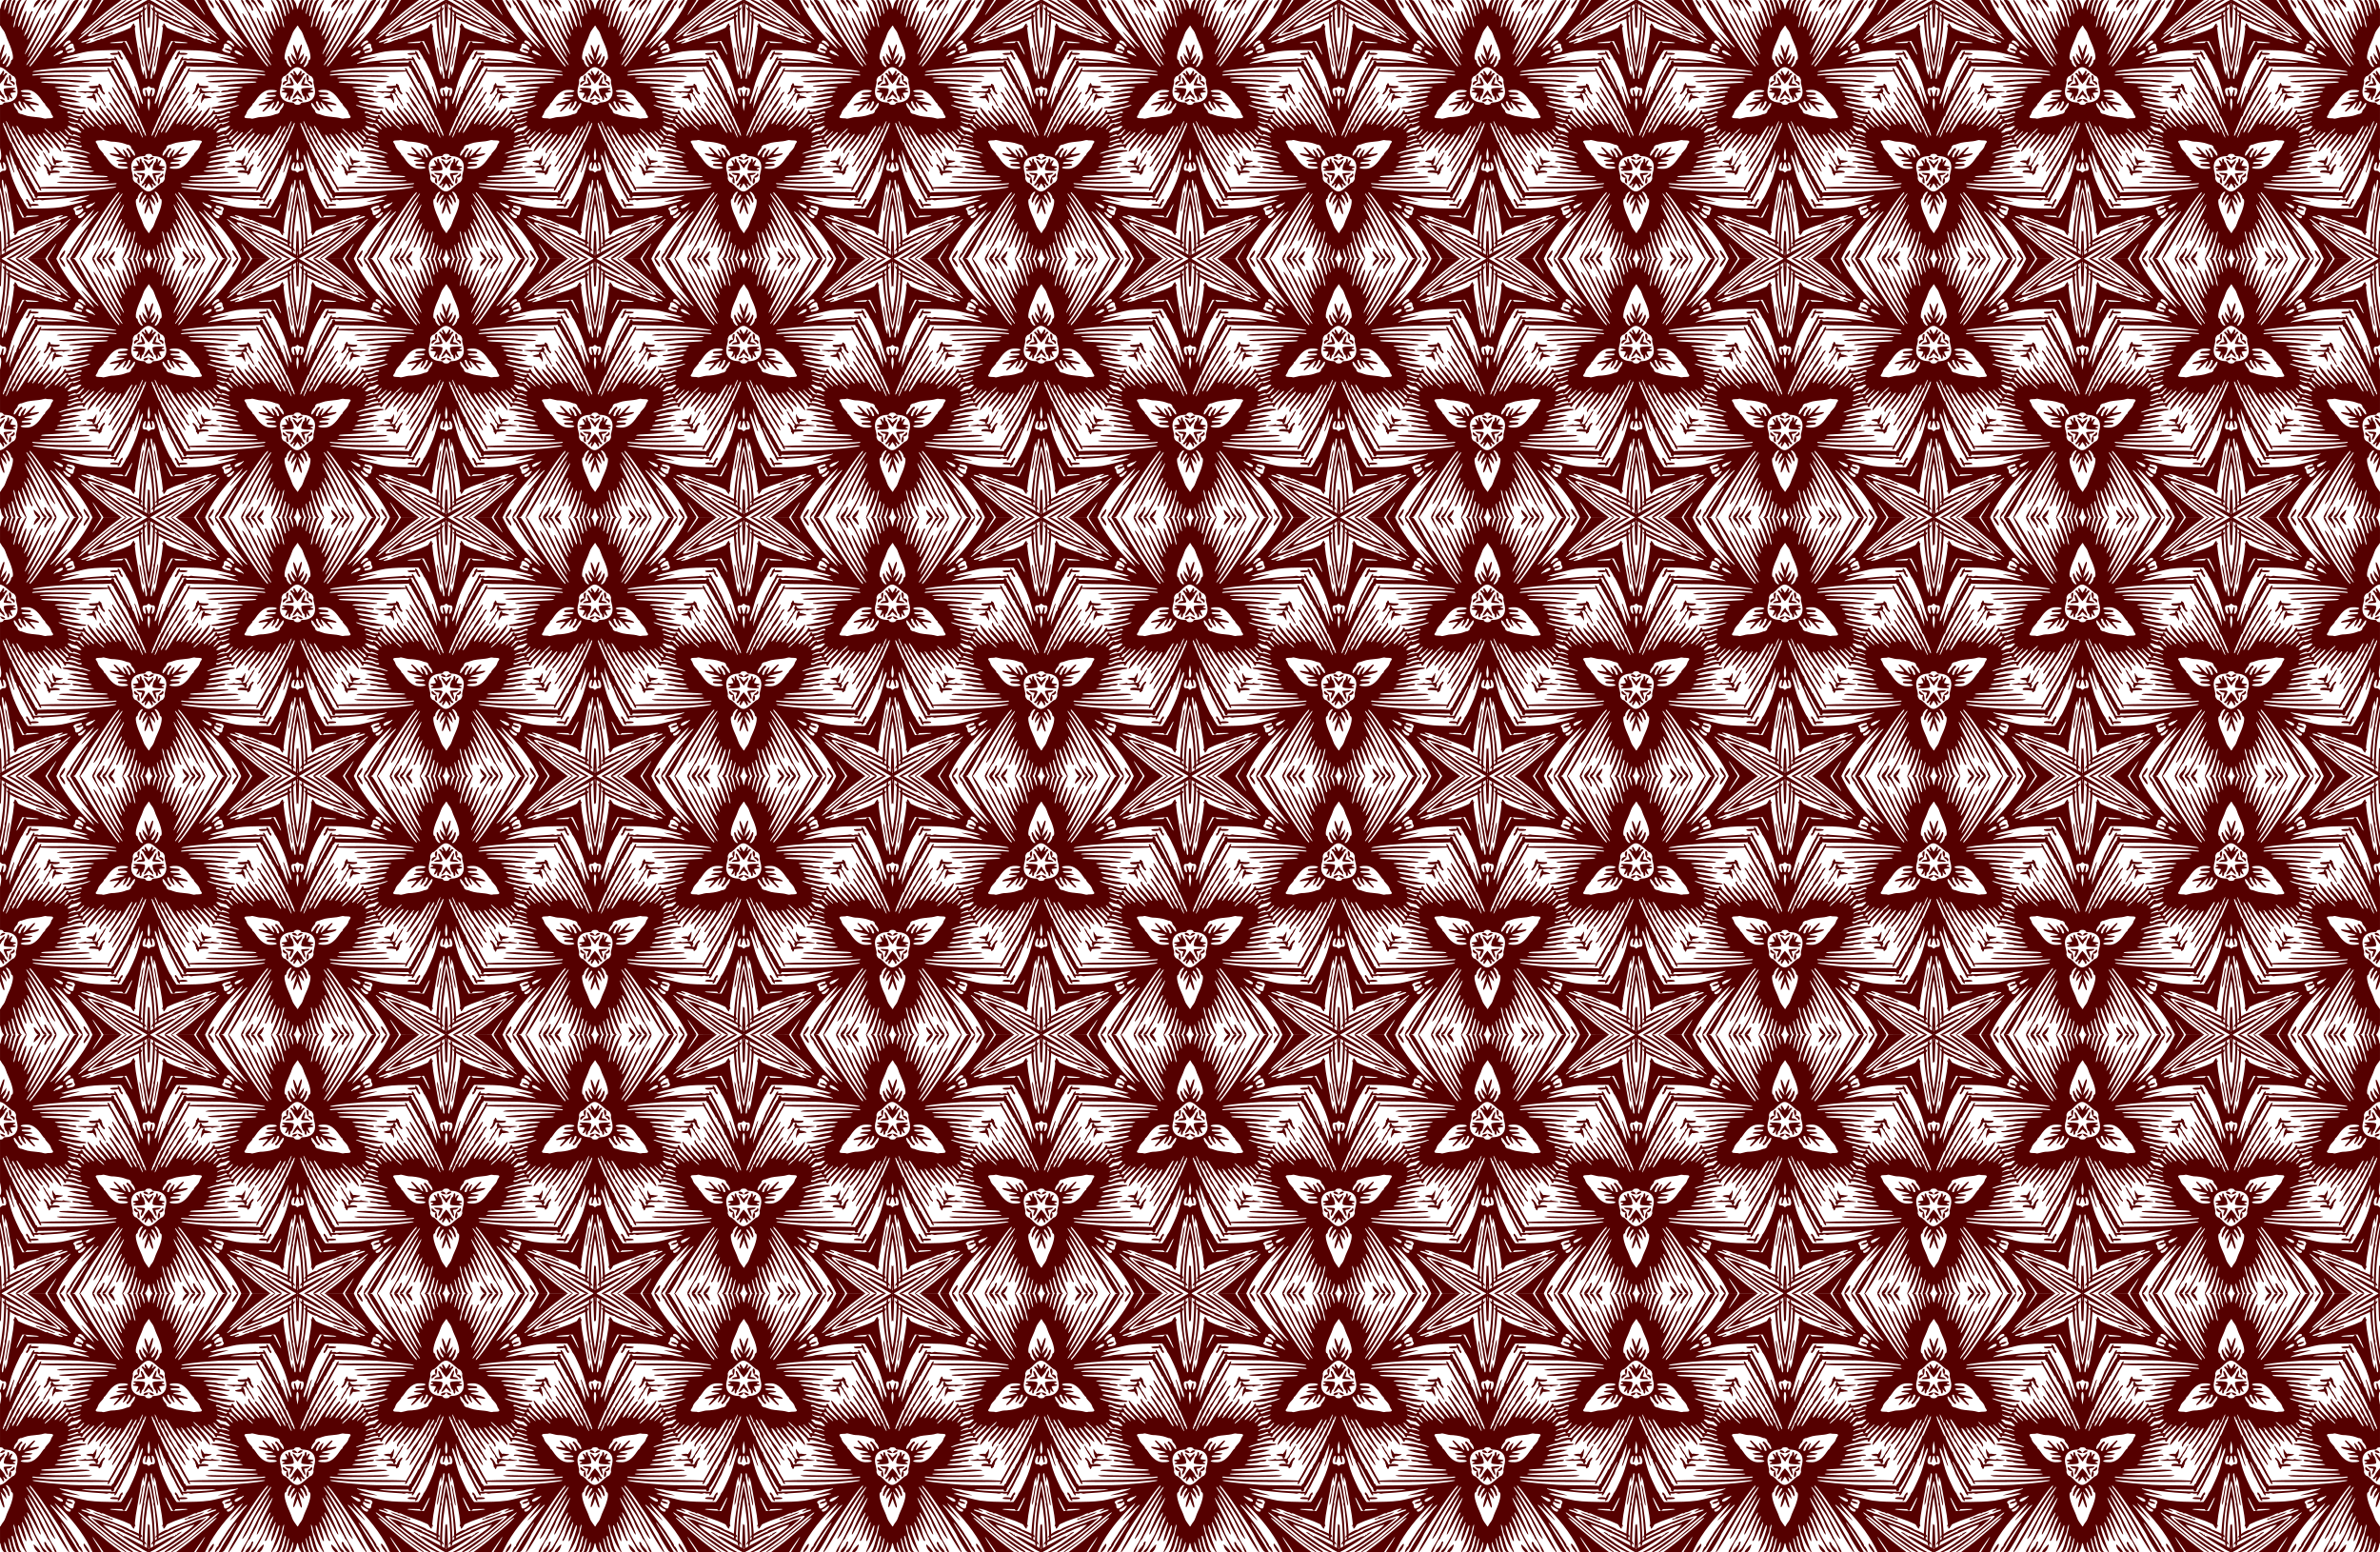 <?xml version="1.0" encoding="UTF-8" standalone="no"?>
<svg id="svg2" xmlns:rdf="http://www.w3.org/1999/02/22-rdf-syntax-ns#" xmlns="http://www.w3.org/2000/svg" height="294.44mm" width="451.56mm" version="1.1" xmlns:cc="http://creativecommons.org/ns#" xmlns:xlink="http://www.w3.org/1999/xlink" viewBox="0 0 1600 1043.298" xmlns:dc="http://purl.org/dc/elements/1.1/">
<defs id="defs4">
<clipPath id="clipPath5046" clipPathUnits="userSpaceOnUse">
<rect id="rect5048" opacity="0.504" height="1043.3" width="1600" y="657.31" x="-241.73" fill="#9b6f00"/>
</clipPath>
<filter id="filter5050" style="color-interpolation-filters:sRGB">
<feGaussianBlur id="feGaussianBlur5052" stdDeviation="3" result="result1"/>
<feBlend id="feBlend5054" in="result1" result="result5" in2="result1" mode="multiply"/>
<feGaussianBlur id="feGaussianBlur5056" stdDeviation="1" result="result6" in="result5"/>
<feComposite id="feComposite5058" operator="xor" result="result8" in2="result5" in="result6"/>
<feComposite id="feComposite5060" operator="xor" result="fbSourceGraphic" in2="result8" in="result6"/>
<feSpecularLighting id="feSpecularLighting5062" lighting-color="rgb(255,255,255)" specularConstant="2.2" result="result1" specularExponent="55" in="fbSourceGraphic" surfaceScale="2">
<fePointLight id="fePointLight5064" y="-10000" x="-5000" z="20000"/>
</feSpecularLighting>
<feComposite id="feComposite5066" operator="in" result="result2" in2="fbSourceGraphic" in="result1"/>
<feComposite id="feComposite5068" in2="result2" k3="1" k2="2" result="result4" in="fbSourceGraphic" operator="arithmetic"/>
<feComposite id="feComposite5070" operator="in" result="result91" in2="result4" in="result4"/>
<feBlend id="feBlend5072" mode="darken" in2="result91"/>
</filter>
</defs>
<g id="layer1" transform="translate(241.73 -657.31)">
<g id="g4940" filter="url(#filter5050)" clip-path="url(#clipPath5046)">
<path id="path4288" d="m-442.67 831.36c-0.224-0.737-0.289-3.367-0.144-5.844 0.145-2.478 0.294-6.678 0.33-9.333 0.041-2.967 0.223-4.436 0.471-3.812 0.404 1.016 0.404 1.016 0.668 0 0.145-0.559 0.301 1.042 0.348 3.557 0.046 2.516 0.208 6.901 0.36 9.745 0.172 3.234 0.074 5.518-0.264 6.098-0.422 0.726-0.562 0.156-0.645-2.63l-0.105-3.557-0.306 3.557c-0.244 2.842-0.388 3.288-0.713 2.218zm-2.795-4.632c-0.423-0.796-0.519-2.918-0.315-6.988 0.569-11.386 1.002-15.759 2.365-23.886 0.586-3.494 1.191-7.153 1.345-8.131l0.279-1.779 0.394 2.033c2.232 11.523 3.093 18.898 3.727 31.912 0.229 4.699 0.137 6.214-0.424 7.016-0.639 0.912-0.727 0.486-0.819-3.961-0.14-6.747-0.632-13.811-1.214-17.434-0.157-0.978-0.418-3.037-0.579-4.574-0.161-1.537-0.467-3.71-0.681-4.828l-0.388-2.033-0.405 2.541c-0.223 1.398-0.505 3.57-0.626 4.828-0.122 1.258-0.352 3.087-0.512 4.066-0.583 3.563-1.078 10.645-1.218 17.406-0.114 5.514-0.086 5.396-0.928 3.812zm-2.582-4.387c-0.512-0.957-0.47-2.961 0.217-10.478 0.419-4.575 1.264-10.127 4.044-26.566 0.438-2.592 0.822-4.879 0.853-5.082 0.031-0.203 0.029-0.769-0.004-1.258-0.097-1.435-0.915-1.019-0.999 0.508-0.042 0.769-0.282 2.198-0.534 3.176l-0.457 1.779-0.093-2.033-0.093-2.033-0.693 1.58c-0.381 0.869-0.803 2.47-0.938 3.557-0.135 1.088-0.486 3.042-0.782 4.344-0.295 1.301-0.883 4.503-1.307 7.115-0.423 2.612-0.884 5.321-1.023 6.019-0.452 2.267-0.741 4.261-1.068 7.369-0.494 4.69-0.509 4.792-0.752 5.035-0.872 0.872-6.014-10.046-5.328-11.313 1.898-3.507 4.44-9.301 4.191-9.55-0.266-0.266-0.984 0.969-3.886 6.681-1.5 2.951-1.885 2.952-3.505 0.005l-1.198-2.178 2.087-3.142c1.148-1.728 2.087-3.338 2.087-3.578 0-0.24 0.286-0.744 0.635-1.121 0.349-0.377 1.131-1.708 1.738-2.958 3.686-7.602 5.037-11.008 6.35-15.995 0.809-3.075 1.677-6.048 1.928-6.607 0.908-2.023 1.204-5.227 0.376-4.066-0.399 0.559-0.901 1.588-1.114 2.287-0.214 0.699-0.796 2.185-1.295 3.303-0.498 1.118-1.171 2.887-1.495 3.932-0.324 1.044-0.801 2.029-1.059 2.189-0.265 0.164-0.247-0.296 0.042-1.055 1.571-4.133 3.537-13.157 2.978-13.67-0.422-0.387-0.503-0.382-0.28 0.017 0.172 0.308-0.122 1.412-0.652 2.452-0.531 1.041-1.355 3.133-1.832 4.649-0.477 1.516-1.065 2.757-1.306 2.757-0.241 0-0.439 0.346-0.439 0.769 0 0.423-0.229 1.224-0.508 1.779-0.28 0.555-0.742 1.472-1.028 2.037-0.286 0.565-1.006 2.338-1.6 3.939-0.594 1.601-1.236 3.025-1.426 3.165-0.19 0.14-1.208 2.084-2.262 4.32-1.054 2.236-2.078 4.18-2.276 4.32-0.198 0.14-0.657 0.99-1.021 1.889-0.364 0.899-0.98 1.899-1.369 2.222-1.292 1.073-0.741-1.647 0.834-4.111 1.419-2.22 5.138-9.583 7.189-14.23 0.555-1.258 1.221-2.687 1.48-3.176 0.259-0.489 0.298-0.889 0.086-0.888-0.212 0.001-1.529 2.231-2.926 4.955-3.723 7.257-6.435 12.045-6.932 12.238-0.24 0.093-0.437 0.45-0.437 0.792 0 1.642-1.357 2.588-1.997 1.392-0.655-1.225 0.096-4.641 1.02-4.641 0.258 0 0.469-0.261 0.469-0.579 0-0.319 1.029-2.291 2.287-4.384s2.287-4.005 2.287-4.249c0-0.244 0.211-0.444 0.469-0.444 0.258 0 0.728-0.786 1.045-1.746s0.751-1.818 0.964-1.906c0.526-0.217 3.621-6.503 3.621-7.356 0-0.375 0.173-0.681 0.384-0.681 0.211 0 0.927-1.201 1.591-2.668 0.664-1.467 1.635-3.569 2.157-4.669 0.522-1.101 0.95-2.301 0.95-2.668 0-0.367 0.194-0.667 0.431-0.667 0.377 0 1.36-2.006 2.615-5.336 0.211-0.559 0.862-2.046 1.448-3.303 1.481-3.181 2.044-5.751 0.948-4.325-0.428 0.556-0.67 1.185-0.539 1.398 0.131 0.213-0.003 0.387-0.299 0.387-0.296 0-0.538 0.287-0.538 0.637s-0.915 2.523-2.033 4.828c-1.118 2.305-2.033 4.4-2.033 4.656 0 0.256-0.172 0.542-0.381 0.635-0.21 0.093-1.025 1.427-1.812 2.965-0.787 1.537-2.211 4.167-3.166 5.844-0.954 1.677-2.021 3.621-2.37 4.32-0.349 0.699-1.436 2.528-2.417 4.066-1.901 2.981-2.02 3.186-4.59 7.877-0.919 1.677-1.954 3.392-2.301 3.812-0.347 0.419-0.781 1.256-0.965 1.86-0.38 1.248-1.819 2.659-1.819 1.784 0-0.603 1.096-3.242 1.514-3.644 0.145-0.14 0.692-1.055 1.215-2.033 2.672-5 4.07-7.54 5.066-9.207 1.433-2.398 4.941-8.454 5.92-10.22 4.441-8.011 10.495-21.074 9.997-21.571-0.301-0.301-2.368 4.026-2.368 4.958 0 0.256-0.211 0.466-0.469 0.466-0.258 0-0.728 0.786-1.045 1.746-0.317 0.96-0.757 1.818-0.977 1.906-0.441 0.176-1.563 2.176-2.871 5.115-0.466 1.048-1.051 1.906-1.301 1.906-0.249 0-0.453 0.327-0.453 0.726 0 0.399-0.313 1.039-0.696 1.422-0.383 0.383-1.078 1.371-1.545 2.196-5.064 8.953-8.939 14.838-8.939 13.574 0-0.806 2.564-5.476 4.447-8.098 0.629-0.876 1.143-1.808 1.143-2.071 0-0.263 0.42-0.858 0.934-1.323 0.514-0.465 1.6-2.158 2.414-3.763 0.814-1.605 1.651-2.994 1.861-3.087 0.21-0.093 0.381-0.496 0.381-0.896 0-0.671 0.933-2.662 1.525-3.254 0.585-0.585 1.525-2.579 1.525-3.234 0-0.389 0.325-0.977 0.723-1.307 0.84-0.697 1.95-3.59 1.378-3.59-0.213 0-0.776 0.743-1.25 1.652-0.474 0.908-1.315 2.338-1.867 3.176-0.553 0.839-1.289 2.096-1.635 2.795-0.347 0.699-0.75 1.385-0.896 1.525-0.146 0.14-0.951 1.283-1.789 2.541-0.838 1.258-1.809 2.589-2.158 2.958-0.349 0.369-0.635 0.877-0.635 1.127 0 0.553-3.711 6.014-5.101 7.506-0.549 0.589-1.006 1.252-1.016 1.473-0.041 0.91-2.518 3.457-2.52 2.592-0.002-0.473 0.24-1.009 0.537-1.193 0.297-0.183 0.76-0.826 1.028-1.428 0.269-0.602 1.044-2.009 1.723-3.127 0.679-1.118 1.405-2.376 1.614-2.795 0.209-0.419 0.804-1.219 1.322-1.777 0.518-0.558 1.666-2.159 2.55-3.557 0.884-1.399 1.73-2.657 1.878-2.797 0.149-0.14 0.837-1.398 1.528-2.795 0.691-1.398 1.902-3.654 2.69-5.015 1.932-3.335 1.45-4.288-0.548-1.083-0.872 1.398-1.821 2.817-2.111 3.155-0.289 0.338-0.526 0.736-0.526 0.885 0 0.229-2.579 3.868-3.999 5.643-0.235 0.294-1.09 1.549-1.899 2.789-0.809 1.239-1.862 2.714-2.34 3.276-0.478 0.563-1.202 1.48-1.61 2.038-0.408 0.559-0.897 0.859-1.088 0.669-0.191-0.191 0.219-1.105 0.911-2.032 0.692-0.927 1.882-2.829 2.646-4.226 0.763-1.398 1.612-2.816 1.886-3.153 0.722-0.887 2.445-4.348 2.445-4.91 0-0.8-1.942 1.219-3.805 3.956-1.948 2.862-5.466 6.903-6.01 6.903-0.681 0-0.334-0.877 0.924-2.335 0.7-0.812 1.889-2.449 2.642-3.636 0.753-1.188 1.552-2.16 1.776-2.16 0.224 0 0.407-0.444 0.407-0.986 0-0.543 0.229-1.128 0.508-1.3 0.28-0.173 0.502-0.586 0.493-0.919-0.015-0.625-2.2 1.647-3.542 3.686-0.419 0.636-2.192 2.597-3.939 4.357-1.747 1.76-3.176 3.565-3.176 4.01 0 0.445-0.229 0.809-0.508 0.809-0.911 0-0.306-2.092 1.094-3.78 1.353-1.631 5.433-7.308 5.95-8.279 0.969-1.82-0.468-0.96-2.498 1.495-2.554 3.088-7.123 7.647-7.393 7.377-0.356-0.356 1.417-3.432 2.847-4.94 2.954-3.114 4.585-5.6 3.669-5.593-0.494 0.004-5.765 5.167-6.718 6.58-0.419 0.622-1.448 1.902-2.287 2.845-0.839 0.943-1.834 2.081-2.211 2.529-1.303 1.547-1.189 0.301 0.209-2.267 0.771-1.416 2.396-3.659 3.612-4.982s2.338-2.811 2.495-3.304c0.156-0.493 0.486-0.896 0.733-0.896 0.556 0 3.579-3.189 3.293-3.474-0.214-0.214-1.562 0.959-7.318 6.375-5.172 4.866-5.206 4.903-5.691 6.151-0.251 0.646-0.685 1.032-0.965 0.859-1.274-0.787-0.348-2.314 4.192-6.913 2.58-2.613 3.505-4.014 2.651-4.014-0.149 0-0.914 0.629-1.699 1.398-0.785 0.769-2.26 2.063-3.278 2.877-1.018 0.813-1.977 1.879-2.132 2.367-0.419 1.319-1.768 1.678-1.768 0.471 0-0.543 1.372-2.39 3.049-4.104 1.677-1.714 3.049-3.371 3.049-3.683 0-0.312-0.817 0.274-1.814 1.302-0.998 1.027-2.221 1.997-2.718 2.155-0.497 0.158-1.179 0.891-1.516 1.63-0.565 1.241-0.675 1.28-1.439 0.516-0.764-0.764-0.624-1.061 1.84-3.894 3.128-3.597 2.646-4.07-0.792-0.776-1.721 1.649-2.504 2.112-2.796 1.652-0.542-0.853-0.531-2.418 0.016-2.418 0.24 0 1.286-0.8 2.323-1.779 1.797-1.694 1.828-1.779 0.664-1.779-0.672 0-1.393 0.172-1.603 0.381-0.21 0.21-0.534 0.4-0.72 0.423-0.186 0.023-0.992 0.225-1.791 0.45-1.04 0.293-1.579 0.209-1.898-0.296-0.739-1.167-0.523-1.754 0.677-1.844 1.748-0.132 5.468-1.674 5.468-2.268 0-0.357-0.206-0.362-0.635-0.017-0.349 0.281-1.866 0.657-3.37 0.836s-2.922 0.44-3.151 0.581c-0.229 0.142-0.665-0.206-0.968-0.773-0.303-0.567-0.372-1.053-0.153-1.081 0.219-0.028 0.971-0.104 1.671-0.169 0.699-0.065 1.806-0.404 2.459-0.754 0.653-0.349 1.796-0.744 2.54-0.878 0.744-0.134 1.582-0.477 1.861-0.763 0.584-0.598-1.481-0.328-4.32 0.564-3.62 1.138-5.703 1.23-5.51 0.243 0.096-0.491 0.632-0.956 1.191-1.033 3.789-0.52 5.041-0.835 6.107-1.534 0.664-0.435 1.334-0.773 1.489-0.751 1.201 0.175 1.855-0.059 1.668-0.594-0.238-0.68-1.516-0.63-3.166 0.123-3.094 1.413-8.877 1.811-9.273 0.639-0.143-0.423 0.394-0.656 1.607-0.699 1.002-0.035 1.993-0.108 2.202-0.162 2.274-0.59 5.105-1.409 5.717-1.654 0.419-0.168 1.172-0.385 1.672-0.483 2.373-0.463 7.653-2.405 7.069-2.6-0.362-0.121-1.817 0.159-3.232 0.622-1.415 0.463-2.674 0.74-2.798 0.617-0.124-0.124-1.185 0.06-2.358 0.409-2.761 0.82-10.75 1.054-10.285 0.301 0.184-0.298 0.859-0.542 1.5-0.542 0.641 0 1.828-0.223 2.638-0.496 0.81-0.273 2.502-0.608 3.76-0.744 2.543-0.276 8.363-1.871 8.944-2.452 0.547-0.547-2.413-0.455-5.305 0.165-1.381 0.296-3.622 0.464-4.98 0.374l-2.47-0.164 2.795-0.873c1.537-0.48 3.71-1.017 4.828-1.194 2.445-0.386 3.557-0.609 3.557-0.714 0-0.043 0.43-0.159 0.956-0.258 1.925-0.363 2.216-1.37 0.315-1.091-2.28 0.335-9.418 0.98-11.554 1.045-0.904 0.027-1.637-0.179-1.629-0.458 0.008-0.28 0.457-0.438 0.996-0.351 0.54 0.086 2.645-0.304 4.678-0.868 2.033-0.564 4.84-1.133 6.237-1.266 3.636-0.345 5.785-1.226 3.303-1.355-0.978-0.051-1.899-0.082-2.047-0.07-3.963 0.333-7.577 0.685-8.371 0.816-0.559 0.092-1.212 0.053-1.452-0.085-0.78-0.451 0.898-1.125 2.819-1.133 1.032-0.004 1.999-0.207 2.149-0.45 0.15-0.243 2.336-0.603 4.858-0.8 7.554-0.591 5.418-1.35-3.584-1.273-4.493 0.038-8.304-0.066-8.47-0.232-0.166-0.166-0.092-0.319 0.164-0.34 0.256-0.021 0.923-0.127 1.482-0.235 0.559-0.108 2.732-0.333 4.828-0.501 2.096-0.168 4.383-0.403 5.082-0.524 0.699-0.121 4.129-0.364 7.623-0.541 6.204-0.315 7.04-0.437 6.524-0.953-0.437-0.436-16.833-0.459-19.229-0.026-2.947 0.532-12.117 0.645-12.881 0.159-0.693-0.441-0.717-0.434 2.209-0.616 1.258-0.078 3.888-0.292 5.844-0.476 3.606-0.338 10.285-0.709 19.058-1.058 2.655-0.106 5.152-0.21 5.548-0.232 0.396-0.022 0.582-0.178 0.414-0.346-0.592-0.592-15.693-1.018-26.036-0.735-8.825 0.242-11.071 0.004-6.904-0.73 2.645-0.466 33.031-0.713 35.744-0.29 1.328 0.207 2.414 0.183 2.414-0.052 0-0.235-0.286-0.457-0.635-0.492-1.725-0.176-2.884-0.321-4.968-0.621-4.462-0.643-12.173-0.916-29.065-1.028-15.545-0.103-18.394-0.28-17.586-1.088 0.304-0.304 31.474-0.296 36.753 0.009 3.539 0.204 9.185 0.609 13.379 0.959 1.213 0.101 2.004-0.011 1.765-0.25-0.523-0.523-10.072-1.757-17.43-2.252-2.935-0.198-6.365-0.465-7.623-0.593-1.258-0.129-8.209-0.293-15.447-0.365-12.136-0.121-13.214-0.204-13.849-1.072-1.356-1.854-0.911-1.919 11.128-1.641 6.704 0.155 11.046 0.091 10.037-0.149-2.41-0.572-9.116-1.071-16.669-1.24-5.633-0.126-7.298-0.368-6.666-0.967 0.472-0.448 4.051-0.674 4.3-0.271 0.147 0.238 0.808 0.228 1.468-0.023 0.66-0.251 1.308-0.348 1.44-0.216 0.132 0.132 2.271 0.334 4.753 0.449 2.482 0.115 6.686 0.463 9.341 0.774 2.655 0.311 5.913 0.652 7.239 0.758 1.326 0.106 2.624 0.324 2.884 0.484 0.26 0.161 1.747 0.39 3.306 0.51 1.559 0.12 3.098 0.381 3.42 0.581 0.361 0.223 0.449 0.139 0.228-0.217-0.35-0.566-3.261-1.532-10.979-3.641-2.701-0.738-3.145-0.953-1.525-0.739 1.258 0.167 3.316 0.405 4.574 0.529s2.859 0.411 3.557 0.637c0.699 0.226 1.842 0.245 2.541 0.041 0.83-0.241 0.959-0.387 0.374-0.42-0.493-0.028-1.293-0.247-1.779-0.486-1.169-0.577-13.676-3.713-15.62-3.918-0.839-0.088-2.897-0.31-4.574-0.493-1.677-0.183-6.54-0.368-10.806-0.412l-7.756-0.079-1.248-2.033c-1.797-2.926-1.82-2.912 4.369-2.629 6.949 0.317 6.696-0.45-0.313-0.95-2.795-0.199-5.393-0.407-5.772-0.462-0.619-0.09-1.822-1.969-5.17-8.078-0.589-1.075-0.91-2.104-0.712-2.287 0.198-0.183 0.461-0.046 0.586 0.303 0.125 0.349 0.575 0.635 1 0.635 0.425 0 1.95 0.592 3.388 1.315 1.438 0.723 4.33 1.868 6.426 2.544 2.096 0.676 4.269 1.425 4.828 1.666 0.559 0.241 1.702 0.724 2.541 1.073 0.839 0.35 1.934 0.845 2.435 1.102 0.501 0.256 1.114 0.34 1.362 0.187 0.249-0.154 0.596-0.047 0.772 0.237 0.176 0.284 0.706 0.518 1.179 0.52 0.473 0.002 1.431 0.3 2.13 0.663 1.846 0.959 6.074 2.069 6.45 1.693 0.177-0.177-0.401-0.574-1.285-0.882-0.884-0.308-1.607-0.755-1.607-0.993s0.743-0.132 1.652 0.236c2.55 1.032 4.447 1.388 4.447 0.834 0-0.274-0.972-0.774-2.16-1.112-1.188-0.338-2.377-0.804-2.643-1.037-0.266-0.232-0.803-0.423-1.194-0.423-0.391 0-1.432-0.314-2.312-0.698-0.881-0.384-3.66-1.442-6.175-2.351-2.516-0.909-5.26-1.942-6.098-2.295-0.839-0.353-3.697-1.509-6.353-2.568s-4.904-2.113-4.997-2.343c-0.093-0.229-0.39-0.417-0.659-0.417-2.168 0-8.574-4.017-8.574-5.376 0-0.188 9.273 4.327 11.181 5.444 0.419 0.246 1.105 0.583 1.525 0.75 0.826 0.329 4.79 2.126 6.219 2.819 0.485 0.235 1.137 0.428 1.448 0.428 0.311 0 1.286 0.32 2.167 0.712 0.881 0.392 2.402 0.986 3.38 1.322 0.978 0.335 3.949 1.37 6.601 2.3 6.112 2.143 5.629 0.836-1.834-4.968-0.805-0.626-3.527-2.867-6.05-4.98s-7.865-6.002-11.872-8.643c-5.64-3.716-7.028-4.839-6.144-4.972 1.937-0.291 12.331 7.228 26.93 19.481 6.701 5.624 9.649 7.815 9.649 7.172 0-0.425-2.791-2.912-12.108-10.787-9.129-7.716-10.032-8.428-14.319-11.277-4.354-2.894-6.605-4.671-5.917-4.671 1.453 0 20.229 14.406 25.197 19.333 1.938 1.923 5.105 4.223 5.403 3.925 0.229-0.229-4.203-4.399-8.674-8.162-9.031-7.6-11.309-9.465-13.159-10.777-1.183-0.839-2.936-2.146-3.895-2.906l-1.744-1.381 6.096 0.017 6.096 0.017 3.481 5.082c6.012 8.779 4.829 5.774-1.578-4.007-0.749-1.143-0.747-1.143 2.351-1.143h3.1l1.6 3.169c4.947 9.801 13.325 20.516 22.556 28.848l1.407 1.27-0.66-1.27c-0.363-0.699-1.938-2.844-3.499-4.767-6.186-7.618-6.065-7.687 1.008-0.574 2.916 2.932 5.577 5.334 5.913 5.336 0.337 0.003 0.108-0.527-0.508-1.177-0.616-0.65-1.467-1.622-1.89-2.16-4.322-5.496-11.682-15.39-11.682-15.705 0-0.135-1.143-1.9-2.541-3.922-1.398-2.022-2.541-3.952-2.541-4.287 0-0.336-0.179-0.687-0.398-0.78-0.953-0.406-2.629-3.981-1.866-3.981 0.639 0 4.296 4.968 4.296 5.837 0 0.403 7.466 11.343 8.963 13.132 2.16 2.583 1.272 0.853-3.047-5.938-2.336-3.674-4.876-7.823-5.643-9.22-0.768-1.398-1.628-2.827-1.913-3.176-0.884-1.086 2.319-0.765 3.253 0.326 0.803 0.938 6.01 9.549 6.01 9.939 0 0.561 5.093 8.679 9.25 14.743 2.599 3.792 5.298 7.777 5.997 8.854 1.892 2.916 6.859 9.38 7.822 10.179 0.968 0.803 0.604-0.719-0.424-1.776-2.065-2.121-11.003-16.035-16.037-24.963-0.419-0.744-2.864-5.021-5.433-9.505-4.404-7.687-5.548-10.458-3.004-7.275 1.239 1.55 5.959 9.375 9.725 16.122 1.326 2.376 2.918 5.12 3.538 6.098 0.62 0.978 2.703 4.292 4.63 7.363 4.169 6.645 9.305 13.686 9.697 13.293 0.154-0.154-0.491-1.377-1.432-2.718-0.942-1.341-1.984-2.895-2.315-3.454-0.332-0.559-1.695-2.846-3.029-5.082s-2.858-4.866-3.386-5.844c-0.528-0.978-2.756-5.095-4.951-9.148-4.526-8.355-5.303-10.187-3.359-7.92 0.699 0.815 1.575 2.073 1.946 2.795 0.372 0.722 1.371 2.571 2.22 4.109 0.849 1.537 1.867 3.596 2.261 4.574 0.394 0.978 1.929 3.549 3.411 5.714s2.694 4.071 2.694 4.237 0.652 1.254 1.449 2.418c0.797 1.164 1.845 2.765 2.328 3.558 1.922 3.155 1.205 0.715-0.965-3.283-1.994-3.674-8.167-16.077-11.604-23.315-0.597-1.258-1.625-3.167-2.283-4.243-3.126-5.107-3.723-6.429-2.903-6.429 0.435 0 1.028 0.629 1.317 1.398 1.125 2.992 2.996 6.6 3.745 7.222 0.432 0.359 0.786 0.834 0.786 1.056 0 0.222 1 2.096 2.223 4.164 1.223 2.068 2.396 4.317 2.607 4.997 0.84 2.705 3.728 7.909 9.24 16.654 1.848 2.932 0.972 0.221-1.555-4.81-3.265-6.502-7.39-15.608-7.973-17.605-0.566-1.935 0.318-1.282 1.428 1.055 0.49 1.032 2.214 4.212 3.831 7.067 4.2 7.414 5.128 7.606 1.932 0.4-0.744-1.677-1.794-4.421-2.335-6.098-0.54-1.677-1.686-4.193-2.546-5.59-0.86-1.398-2.083-3.549-2.717-4.781-0.634-1.232-1.71-2.678-2.39-3.213-1.548-1.218-1.59-2.036-0.093-1.824 0.825 0.117 1.562 1.012 2.645 3.212 0.826 1.677 1.626 3.164 1.779 3.303 0.411 0.375 7.135 14.056 7.156 14.561 0.01 0.237 0.581 1.117 1.268 1.956l1.25 1.525-0.439-1.525c-0.241-0.839-0.914-2.554-1.496-3.812-0.581-1.258-1.429-3.773-1.884-5.59-0.455-1.817-1.171-3.838-1.592-4.491-0.777-1.205-0.646-1.958 0.245-1.407 0.269 0.166 1.828 3.298 3.464 6.959 3.486 7.798 4.037 7.508 1.435-0.755-2.696-8.562-1.311-8.8 1.776-0.306 2.03 5.585 3.119 6.158 1.797 0.946-0.807-3.18-3.936-12.037-4.868-13.778-0.262-0.489-0.288-0.889-0.057-0.889 0.612 0 4.045 5.971 4.965 8.638 0.435 1.259 1.118 2.936 1.519 3.727 0.401 0.791 0.729 1.843 0.729 2.338 0 1.138 1.061 4.225 1.352 3.934 0.551-0.551-3.392-15.757-4.481-17.281l-1.028-1.439 1.185 0.168c1.455 0.207 2.336 1.913 3.714 7.191 0.571 2.186 1.266 3.901 1.546 3.812 0.28-0.089 0.431-0.391 0.336-0.67-0.095-0.28-0.41-1.88-0.701-3.557-0.291-1.677-0.842-3.667-1.225-4.422-0.901-1.776-0.88-2.439 0.079-2.439 0.869 0 1.487 1.38 2.617 5.844 0.425 1.677 1.01 3.278 1.3 3.557 0.363 0.349 0.419 0.111 0.181-0.762-0.191-0.699-0.523-2.414-0.736-3.812s-0.668-3.056-1.01-3.684c-0.563-1.037-0.51-1.143 0.57-1.143 1.03 0 1.373 0.531 2.541 3.939 1.128 3.289 1.35 3.645 1.346 2.16-0.003-0.978-0.334-2.693-0.737-3.812-0.403-1.118-0.736-2.105-0.74-2.194-0.104-2.188 2.845 0.712 3.435 3.378 0.833 3.767 0.899 3.76 1.794-0.2 0.564-2.495 3.493-5.236 3.395-3.177-0.004 0.088-0.337 1.076-0.74 2.194s-0.734 2.833-0.737 3.812c-0.004 1.485 0.218 1.129 1.346-2.16 1.169-3.408 1.511-3.939 2.541-3.939 1.08 0 1.133 0.106 0.57 1.143-0.342 0.629-0.796 2.287-1.01 3.684-0.214 1.398-0.545 3.113-0.736 3.812-0.239 0.873-0.182 1.111 0.181 0.762 0.29-0.28 0.876-1.88 1.3-3.557 1.13-4.464 1.748-5.844 2.617-5.844 0.959 0 0.98 0.663 0.079 2.439-0.383 0.755-0.934 2.744-1.225 4.422-0.291 1.677-0.606 3.278-0.701 3.557-0.095 0.28 0.051 0.623 0.324 0.762 0.273 0.14 0.968-1.575 1.546-3.812 1.383-5.357 2.262-7.075 3.727-7.283l1.185-0.168-1.028 1.439c-1.089 1.524-5.032 16.73-4.481 17.281 0.291 0.291 1.352-2.796 1.352-3.934 0-0.495 0.328-1.547 0.729-2.338 0.401-0.791 1.084-2.469 1.519-3.727 0.921-2.666 4.353-8.638 4.965-8.638 0.23 0 0.205 0.4-0.057 0.889-0.932 1.74-4.061 10.598-4.868 13.778-1.322 5.212-0.233 4.639 1.797-0.946 3.087-8.494 4.473-8.256 1.776 0.306-2.603 8.263-2.051 8.553 1.435 0.755 1.637-3.661 3.195-6.793 3.464-6.959 0.891-0.551 1.022 0.202 0.245 1.407-0.421 0.653-1.137 2.674-1.592 4.491-0.455 1.817-1.302 4.332-1.884 5.59-0.581 1.258-1.254 2.973-1.496 3.812l-0.439 1.525 1.25-1.525c0.688-0.839 1.258-1.719 1.268-1.956 0.021-0.505 6.745-14.186 7.156-14.561 0.153-0.14 0.954-1.626 1.779-3.303 1.083-2.2 1.82-3.095 2.645-3.212 1.497-0.213 1.455 0.606-0.093 1.824-0.68 0.535-1.756 1.981-2.39 3.213-0.634 1.232-1.857 3.384-2.717 4.781-0.86 1.398-2.006 3.913-2.546 5.59-0.54 1.677-1.591 4.421-2.335 6.098-3.196 7.207-2.268 7.014 1.932-0.4 1.617-2.855 3.341-6.035 3.831-7.067 1.109-2.337 1.993-2.99 1.428-1.055-0.584 1.997-4.708 11.104-7.973 17.605-2.527 5.031-3.403 7.741-1.555 4.81 5.513-8.745 8.4-13.949 9.24-16.654 0.211-0.68 1.385-2.929 2.607-4.997s2.223-3.942 2.223-4.164c0-0.222 0.354-0.698 0.786-1.056 0.75-0.622 2.621-4.23 3.745-7.222 0.289-0.769 0.881-1.398 1.317-1.398 0.82 0 0.223 1.322-2.903 6.429-0.659 1.076-1.686 2.986-2.283 4.243-3.437 7.238-9.61 19.641-11.604 23.315-2.17 3.998-2.888 6.438-0.965 3.283 0.483-0.793 1.53-2.394 2.328-3.558 0.797-1.164 1.449-2.252 1.449-2.418s1.212-2.072 2.694-4.237 3.016-4.735 3.411-5.714c0.394-0.978 1.412-3.037 2.261-4.574 0.849-1.537 1.849-3.386 2.22-4.109 0.372-0.722 1.248-1.98 1.946-2.795 1.944-2.267 1.167-0.435-3.359 7.92-2.195 4.053-4.423 8.169-4.951 9.148-0.528 0.978-2.051 3.608-3.386 5.844s-2.697 4.523-3.029 5.082c-0.332 0.559-1.373 2.113-2.315 3.454-0.942 1.341-1.587 2.564-1.432 2.718 0.392 0.392 5.529-6.649 9.697-13.293 1.927-3.071 4.01-6.385 4.63-7.363 0.62-0.978 2.212-3.723 3.538-6.098 3.766-6.747 8.486-14.572 9.725-16.122 2.544-3.183 1.4-0.412-3.004 7.275-2.569 4.484-5.014 8.762-5.433 9.505-5.034 8.928-13.972 22.842-16.037 24.963-1.028 1.057-1.392 2.579-0.424 1.776 0.963-0.799 5.929-7.262 7.822-10.179 0.699-1.077 3.397-5.061 5.997-8.854 4.157-6.064 9.25-14.183 9.25-14.743 0-0.39 5.207-9.001 6.01-9.939 0.934-1.091 4.138-1.412 3.253-0.326-0.285 0.349-1.145 1.779-1.913 3.176-0.768 1.398-3.307 5.547-5.643 9.22-4.319 6.791-5.206 8.521-3.047 5.938 1.496-1.79 8.963-12.73 8.963-13.132 0-0.869 3.657-5.837 4.296-5.837 0.763 0-0.912 3.575-1.866 3.981-0.219 0.093-0.398 0.444-0.398 0.78 0 0.336-1.143 2.265-2.541 4.287-1.398 2.022-2.541 3.788-2.541 3.922 0 0.315-7.36 10.209-11.682 15.705-0.423 0.538-1.274 1.51-1.89 2.16s-0.845 1.18-0.508 1.177c0.337-0.003 2.998-2.404 5.913-5.336 7.073-7.113 7.194-7.044 1.008 0.574-1.562 1.923-3.136 4.068-3.499 4.767l-0.66 1.27 1.407-1.27c9.23-8.332 17.608-19.047 22.556-28.848l1.6-3.169h3.1c3.098 0 3.1 0.001 2.351 1.143-6.407 9.781-7.59 12.786-1.578 4.007l3.481-5.082 6.096-0.017 6.096-0.017-1.744 1.381c-0.959 0.76-2.712 2.067-3.895 2.906-1.851 1.312-4.128 3.177-13.159 10.777-4.471 3.762-8.903 7.933-8.674 8.162 0.298 0.298 3.464-2.003 5.403-3.925 4.968-4.927 23.744-19.333 25.197-19.333 0.688 0-1.563 1.777-5.917 4.671-4.287 2.85-5.19 3.561-14.319 11.277-9.316 7.875-12.108 10.362-12.108 10.787 0 0.644 2.947-1.547 9.649-7.172 14.598-12.253 24.992-19.772 26.93-19.481 0.884 0.133-0.504 1.256-6.144 4.972-4.008 2.64-9.35 6.53-11.872 8.643-2.522 2.113-5.245 4.354-6.05 4.98-7.463 5.804-7.946 7.111-1.834 4.968 2.652-0.93 5.623-1.965 6.601-2.3 0.978-0.335 2.499-0.93 3.38-1.322 0.881-0.392 1.856-0.712 2.167-0.712 0.311 0 0.962-0.193 1.448-0.428 0.485-0.235 2.026-0.944 3.424-1.575 1.398-0.631 2.884-1.355 3.303-1.608 0.419-0.253 1.105-0.591 1.525-0.75 0.419-0.159 3.022-1.431 5.785-2.825 3.485-1.759 4.924-2.279 4.701-1.698-0.177 0.46-0.321 0.935-0.321 1.055 0 0.291-7.442 3.765-8.066 3.765-0.269 0-0.566 0.188-0.659 0.417-0.093 0.229-2.342 1.284-4.997 2.343-2.655 1.059-5.514 2.215-6.353 2.568-0.839 0.353-3.583 1.386-6.098 2.295-2.516 0.909-5.295 1.967-6.175 2.351-0.881 0.384-1.921 0.698-2.312 0.698-0.391 0-0.928 0.19-1.194 0.423-0.266 0.232-1.455 0.699-2.643 1.037-1.188 0.338-2.16 0.838-2.16 1.112 0 0.554 1.897 0.198 4.447-0.834 0.908-0.368 1.652-0.474 1.652-0.236s-0.723 0.685-1.607 0.993c-0.884 0.308-1.462 0.705-1.285 0.882 0.376 0.376 4.604-0.734 6.45-1.693 0.699-0.363 1.657-0.662 2.13-0.663 0.473-0.002 1.003-0.236 1.179-0.52 0.176-0.284 0.523-0.391 0.772-0.237 0.249 0.154 0.862 0.07 1.362-0.187 0.501-0.256 1.482-0.691 2.18-0.966 0.699-0.275 1.842-0.758 2.541-1.073 0.699-0.315 2.986-1.126 5.082-1.802 2.096-0.676 4.988-1.82 6.426-2.544 1.438-0.723 2.963-1.315 3.388-1.315 0.425 0 0.875-0.286 1-0.635 0.125-0.349 0.388-0.486 0.586-0.303 0.198 0.183-0.123 1.212-0.713 2.287-3.348 6.109-4.551 7.988-5.17 8.078-0.379 0.055-2.977 0.263-5.772 0.462-7.009 0.5-7.262 1.267-0.313 0.95 6.19-0.282 6.166-0.296 4.369 2.629l-1.248 2.033-7.756 0.079c-4.266 0.043-9.128 0.228-10.806 0.412-1.677 0.183-3.735 0.405-4.574 0.493-1.944 0.204-14.451 3.341-15.62 3.918-0.485 0.239-1.286 0.458-1.779 0.486-0.585 0.033-0.455 0.179 0.374 0.42 0.699 0.203 1.842 0.185 2.541-0.041 0.699-0.226 2.3-0.513 3.557-0.637 1.258-0.124 3.316-0.363 4.574-0.529 1.621-0.215 1.176 0.001-1.525 0.739-7.719 2.11-10.629 3.075-10.979 3.641-0.221 0.357-0.133 0.44 0.228 0.217 0.323-0.199 1.862-0.461 3.42-0.581 1.559-0.12 3.046-0.349 3.306-0.51 0.26-0.161 1.557-0.378 2.884-0.484 1.326-0.106 4.584-0.447 7.239-0.758 2.655-0.311 6.859-0.659 9.341-0.774s4.621-0.317 4.753-0.449c0.132-0.132 0.78-0.035 1.44 0.216 0.66 0.251 1.321 0.261 1.468 0.023 0.249-0.403 3.827-0.177 4.3 0.271 0.632 0.6-1.033 0.841-6.666 0.967-7.553 0.169-14.26 0.668-16.669 1.24-1.009 0.24 3.333 0.304 10.037 0.149 12.039-0.279 12.483-0.213 11.128 1.641-0.635 0.868-1.712 0.951-13.849 1.072-7.238 0.072-14.19 0.237-15.447 0.365-1.258 0.129-4.688 0.396-7.623 0.593-7.359 0.495-16.907 1.729-17.43 2.252-0.239 0.239 0.552 0.351 1.765 0.25 4.194-0.35 9.84-0.754 13.379-0.959 5.279-0.305 36.449-0.313 36.753-0.009 0.808 0.808-2.041 0.985-17.586 1.088-16.892 0.112-24.603 0.385-29.065 1.028-2.083 0.3-3.242 0.445-4.968 0.621-0.349 0.036-0.635 0.257-0.635 0.492s1.086 0.258 2.414 0.052c2.713-0.422 33.099-0.175 35.744 0.29 4.168 0.734 1.921 0.972-6.904 0.73-10.343-0.283-25.444 0.143-26.036 0.735-0.168 0.168 0.018 0.324 0.414 0.346 0.396 0.022 2.893 0.126 5.548 0.232 8.773 0.349 15.452 0.72 19.058 1.058 1.957 0.184 4.587 0.398 5.844 0.476 2.926 0.182 2.901 0.175 2.209 0.616-0.764 0.486-9.934 0.373-12.881-0.159-2.396-0.433-18.793-0.41-19.229 0.026-0.516 0.516 0.32 0.638 6.524 0.953 3.494 0.177 6.924 0.421 7.623 0.541 0.699 0.121 2.986 0.356 5.082 0.524s4.269 0.393 4.828 0.501c0.559 0.108 1.226 0.214 1.482 0.235 0.256 0.021 0.33 0.175 0.164 0.34-0.166 0.166-3.977 0.27-8.47 0.232-9.002-0.076-11.137 0.682-3.584 1.273 2.522 0.197 4.708 0.557 4.858 0.8 0.15 0.243 1.117 0.445 2.149 0.45 1.921 0.008 3.599 0.682 2.819 1.133-0.239 0.138-0.893 0.177-1.452 0.085-0.794-0.13-4.409-0.483-8.371-0.816-0.148-0.012-1.069 0.019-2.047 0.07-2.482 0.129-0.332 1.01 3.303 1.355 1.398 0.132 4.204 0.702 6.237 1.266 2.033 0.564 4.091 0.958 4.574 0.876 0.483-0.082 0.877 0.076 0.877 0.351 0 0.275-0.686 0.477-1.525 0.45-2.068-0.068-9.242-0.723-11.435-1.045-1.901-0.279-1.61 0.729 0.315 1.091 0.526 0.099 0.956 0.215 0.956 0.258 0 0.105 1.113 0.328 3.557 0.714 1.118 0.177 3.291 0.714 4.828 1.194l2.795 0.873-2.47 0.164c-1.358 0.09-3.599-0.078-4.98-0.374-2.892-0.62-5.853-0.712-5.305-0.165 0.581 0.581 6.401 2.176 8.944 2.452 1.258 0.136 2.95 0.471 3.76 0.744 0.81 0.273 1.998 0.496 2.638 0.496 0.641 0 1.315 0.244 1.5 0.542 0.465 0.753-7.524 0.519-10.285-0.301-1.173-0.348-2.234-0.532-2.358-0.409-0.124 0.124-1.383-0.154-2.798-0.617s-2.869-0.743-3.232-0.622c-0.584 0.195 4.696 2.137 7.069 2.6 0.501 0.098 1.253 0.315 1.672 0.483 0.612 0.245 3.443 1.064 5.717 1.654 0.21 0.054 1.201 0.127 2.202 0.162 1.213 0.042 1.75 0.276 1.607 0.699-0.395 1.172-6.178 0.774-9.273-0.639-1.65-0.753-2.928-0.803-3.166-0.123-0.187 0.536 0.467 0.769 1.668 0.594 0.154-0.022 0.824 0.315 1.489 0.751 1.067 0.699 2.318 1.013 6.107 1.534 0.559 0.077 1.095 0.542 1.191 1.033 0.193 0.987-1.891 0.895-5.511-0.243-2.839-0.892-4.904-1.162-4.32-0.564 0.28 0.286 1.117 0.629 1.861 0.763 0.744 0.134 1.887 0.529 2.54 0.878 0.653 0.349 1.759 0.688 2.459 0.754 0.699 0.065 1.451 0.141 1.671 0.169 0.219 0.028 0.151 0.514-0.153 1.081-0.303 0.567-0.739 0.915-0.968 0.773-0.229-0.142-1.647-0.403-3.151-0.581s-3.02-0.554-3.37-0.836c-0.429-0.346-0.635-0.34-0.635 0.017 0 0.593 3.72 2.136 5.468 2.268 1.201 0.09 1.416 0.677 0.677 1.844-0.319 0.504-0.858 0.588-1.898 0.296-0.799-0.225-1.605-0.427-1.791-0.45-0.186-0.023-0.51-0.213-0.72-0.423-0.21-0.21-0.931-0.381-1.603-0.381-1.164 0-1.133 0.084 0.664 1.779 1.037 0.978 2.083 1.779 2.323 1.779 0.547 0 0.558 1.565 0.016 2.418-0.292 0.46-1.075-0.003-2.796-1.652-3.438-3.294-3.92-2.821-0.792 0.776 2.464 2.833 2.604 3.13 1.84 3.894-0.764 0.764-0.874 0.725-1.439-0.516-0.337-0.739-1.019-1.472-1.516-1.63-0.497-0.158-1.72-1.127-2.718-2.155-0.998-1.027-1.814-1.613-1.814-1.302 0 0.312 1.372 1.969 3.049 3.683 1.677 1.714 3.049 3.561 3.049 4.104 0 1.208-1.349 0.848-1.768-0.471-0.155-0.488-1.115-1.554-2.132-2.367-1.018-0.813-2.493-2.108-3.278-2.877-0.785-0.769-1.55-1.398-1.699-1.398-0.854 0 0.071 1.401 2.651 4.014 4.54 4.599 5.466 6.126 4.192 6.913-0.28 0.173-0.714-0.214-0.965-0.859-0.484-1.248-0.518-1.284-5.691-6.151-5.756-5.415-7.103-6.589-7.318-6.375-0.286 0.286 2.737 3.474 3.293 3.474 0.247 0 0.576 0.403 0.733 0.896 0.156 0.493 1.279 1.98 2.495 3.304s2.841 3.566 3.612 4.982c1.397 2.567 1.512 3.814 0.209 2.267-0.378-0.448-1.373-1.586-2.211-2.529-0.839-0.943-1.868-2.223-2.287-2.845-0.952-1.413-6.224-6.577-6.718-6.58-0.916-0.007 0.715 2.479 3.669 5.593 1.43 1.508 3.203 4.584 2.847 4.94-0.27 0.27-4.838-4.288-7.393-7.377-2.03-2.455-3.467-3.315-2.498-1.495 0.517 0.971 4.597 6.648 5.95 8.279 1.4 1.687 2.005 3.78 1.094 3.78-0.28 0-0.508-0.364-0.508-0.809 0-0.445-1.429-2.25-3.176-4.01s-3.519-3.721-3.939-4.357c-1.343-2.039-3.527-4.311-3.543-3.686-0.008 0.333 0.214 0.747 0.493 0.919 0.28 0.173 0.508 0.758 0.508 1.3 0 0.543 0.183 0.986 0.407 0.986 0.224 0 1.023 0.972 1.776 2.16 0.753 1.188 1.942 2.824 2.642 3.636 1.258 1.458 1.604 2.335 0.924 2.335-0.544 0-4.062-4.041-6.01-6.903-1.863-2.737-3.805-4.756-3.805-3.956 0 0.562 1.723 4.024 2.445 4.91 0.274 0.337 1.123 1.756 1.886 3.153 0.763 1.398 1.954 3.299 2.646 4.226 0.692 0.927 1.101 1.841 0.911 2.032-0.191 0.191-0.681-0.11-1.088-0.669-0.408-0.559-1.132-1.476-1.61-2.038-0.478-0.563-1.531-2.037-2.34-3.276-0.809-1.239-1.664-2.494-1.899-2.789-1.42-1.775-3.999-5.414-3.999-5.643 0-0.149-0.237-0.547-0.526-0.885-0.289-0.338-1.239-1.757-2.111-3.155-1.998-3.204-2.48-2.252-0.548 1.083 0.788 1.361 1.999 3.618 2.69 5.015 0.691 1.398 1.379 2.655 1.528 2.795 0.149 0.14 0.994 1.398 1.878 2.797s2.032 2.999 2.55 3.557c0.518 0.558 1.113 1.358 1.322 1.777 0.209 0.419 0.935 1.677 1.614 2.795 0.679 1.118 1.454 2.525 1.723 3.127 0.269 0.602 0.732 1.244 1.028 1.428 0.297 0.183 0.538 0.72 0.537 1.193-0.003 0.865-2.479-1.682-2.52-2.592-0.01-0.221-0.467-0.884-1.016-1.473-1.39-1.492-5.101-6.952-5.101-7.506 0-0.251-0.286-0.758-0.635-1.127-0.349-0.369-1.321-1.701-2.158-2.958-0.838-1.258-1.643-2.401-1.789-2.541-0.146-0.14-0.55-0.826-0.896-1.525-0.347-0.699-1.083-1.957-1.635-2.795-0.553-0.839-1.393-2.268-1.867-3.176-0.474-0.908-1.037-1.652-1.25-1.652-0.573 0 0.537 2.893 1.378 3.59 0.398 0.33 0.723 0.918 0.723 1.307 0 0.655 0.94 2.65 1.525 3.234 0.592 0.592 1.525 2.583 1.525 3.254 0 0.4 0.172 0.803 0.381 0.896 0.21 0.093 1.047 1.482 1.861 3.087 0.814 1.605 1.9 3.298 2.414 3.763 0.514 0.465 0.934 1.06 0.934 1.323 0 0.263 0.515 1.195 1.143 2.071 1.882 2.622 4.447 7.292 4.447 8.098 0 1.263-3.876-4.622-8.939-13.574-0.467-0.825-1.162-1.813-1.545-2.196-0.383-0.383-0.696-1.023-0.696-1.422s-0.204-0.726-0.453-0.726-0.834-0.858-1.301-1.906c-1.307-2.939-2.429-4.939-2.871-5.115-0.22-0.088-0.66-0.946-0.977-1.906-0.317-0.96-0.787-1.746-1.045-1.746s-0.469-0.21-0.469-0.466c0-0.932-2.067-5.26-2.368-4.958-0.497 0.497 5.557 13.561 9.997 21.571 0.979 1.766 4.487 7.823 5.92 10.22 0.996 1.667 2.394 4.207 5.066 9.207 0.523 0.978 1.069 1.893 1.215 2.033 0.418 0.402 1.514 3.041 1.514 3.644 0 0.875-1.44-0.536-1.819-1.784-0.184-0.604-0.618-1.441-0.965-1.86-0.347-0.419-1.383-2.135-2.301-3.812-2.57-4.691-2.689-4.896-4.59-7.877-0.98-1.537-2.068-3.367-2.417-4.066-0.349-0.699-1.415-2.643-2.37-4.32-0.954-1.677-2.379-4.307-3.166-5.844-0.787-1.537-1.602-2.871-1.812-2.965-0.21-0.093-0.381-0.379-0.381-0.635 0-0.256-0.915-2.351-2.033-4.656-1.118-2.305-2.033-4.478-2.033-4.828 0-0.351-0.242-0.637-0.538-0.637s-0.431-0.174-0.299-0.387c0.131-0.213-0.111-0.842-0.539-1.398-1.096-1.425-0.533 1.144 0.948 4.325 0.586 1.258 1.237 2.744 1.448 3.303 1.255 3.33 2.238 5.336 2.615 5.336 0.237 0 0.431 0.3 0.431 0.667 0 0.367 0.427 1.567 0.95 2.668 0.522 1.101 1.493 3.202 2.157 4.669 0.664 1.467 1.38 2.668 1.591 2.668 0.211 0 0.384 0.307 0.384 0.681 0 0.853 3.094 7.139 3.621 7.356 0.213 0.088 0.647 0.946 0.964 1.906 0.317 0.96 0.787 1.746 1.045 1.746 0.258 0 0.469 0.2 0.469 0.444s1.029 2.156 2.287 4.249 2.287 4.066 2.287 4.384c0 0.319 0.211 0.579 0.469 0.579 0.925 0 1.675 3.416 1.02 4.641-0.64 1.196-1.997 0.25-1.997-1.392 0-0.343-0.197-0.699-0.437-0.792-0.497-0.193-3.209-4.981-6.932-12.238-1.398-2.724-2.715-4.954-2.926-4.955-0.212-0.001-0.174 0.399 0.086 0.888 0.259 0.489 0.925 1.919 1.48 3.176 2.05 4.647 5.77 12.01 7.189 14.23 1.574 2.464 2.126 5.184 0.834 4.111-0.389-0.323-1.005-1.323-1.369-2.222-0.364-0.899-0.823-1.749-1.021-1.889-0.198-0.14-1.222-2.084-2.276-4.32-1.054-2.236-2.072-4.18-2.262-4.32-0.19-0.14-0.832-1.564-1.426-3.165-0.594-1.601-1.314-3.373-1.6-3.939-0.286-0.565-0.748-1.482-1.028-2.037-0.28-0.555-0.508-1.356-0.508-1.779 0-0.423-0.197-0.769-0.439-0.769s-0.829-1.241-1.306-2.757c-0.477-1.516-1.301-3.608-1.832-4.649-0.531-1.041-0.824-2.144-0.652-2.452 0.223-0.399 0.142-0.404-0.28-0.017-0.559 0.513 1.407 9.537 2.978 13.67 0.289 0.759 0.307 1.219 0.042 1.055-0.258-0.16-0.735-1.145-1.059-2.189-0.324-1.044-0.997-2.813-1.495-3.932s-1.081-2.605-1.295-3.303c-0.214-0.699-0.715-1.728-1.114-2.287-0.829-1.161-0.533 2.043 0.376 4.066 0.251 0.559 1.119 3.532 1.928 6.607 1.313 4.988 2.665 8.393 6.35 15.995 0.606 1.251 1.388 2.582 1.738 2.958 0.349 0.377 0.635 0.881 0.635 1.121 0 0.24 0.939 1.85 2.087 3.578l2.087 3.142-1.249 2.272c-1.62 2.946-1.911 2.938-3.454-0.098-2.902-5.711-3.621-6.946-3.886-6.681-0.249 0.249 2.293 6.043 4.191 9.55 0.686 1.268-4.456 12.186-5.328 11.313-0.243-0.243-0.258-0.345-0.752-5.035-0.327-3.108-0.616-5.102-1.068-7.369-0.139-0.699-0.6-3.408-1.023-6.019-0.423-2.612-1.011-5.814-1.307-7.115-0.295-1.301-0.647-3.256-0.782-4.344-0.135-1.088-0.557-2.688-0.938-3.557l-0.693-1.58-0.093 2.033-0.093 2.033-0.457-1.779c-0.251-0.978-0.491-2.408-0.534-3.176-0.084-1.527-0.902-1.943-0.999-0.508-0.033 0.489-0.035 1.055-0.004 1.258 0.031 0.203 0.415 2.49 0.853 5.082 2.723 16.102 3.635 22.059 4.027 26.312 0.772 8.369 0.778 9.964 0.039 10.941-0.708 0.937-0.76 0.853-0.792-1.285-0.106-6.97-1.3-19.679-2.029-21.594-0.245-0.644-0.322-1.293-0.173-1.443 0.15-0.15 0.037-1.031-0.25-1.958-0.287-0.927-0.638-2.715-0.78-3.973-0.231-2.044-1.763-8.678-2.086-9.034-0.217-0.238-1.929 7.14-2.156 9.288-0.118 1.118-0.451 2.791-0.74 3.719-0.289 0.927-0.403 1.808-0.253 1.958 0.15 0.15 0.074 0.795-0.169 1.433-0.602 1.583-1.43 9.353-1.815 17.03-0.35 6.97-0.392 7.167-1.204 5.65zm8.872-50.279c1.5 0.277 2.046-1.27 1.276-3.606-0.725-2.196-2.264-2.987-1.819-0.934 0.51 2.354 0.519 3.389 0.029 3.534-0.278 0.083-0.747-0.993-1.044-2.391-0.658-3.103-1.322-3.101-2.003 0.005-0.283 1.289-0.743 2.319-1.022 2.29-0.493-0.052-0.486-1.082 0.025-3.438 0.445-2.053-1.094-1.262-1.819 0.934-0.792 2.399-0.23 3.857 1.396 3.621 0.553-0.08 1.301 0.211 1.663 0.648 0.597 0.719 0.743 0.718 1.553-0.015 0.492-0.445 1.286-0.737 1.766-0.648zm-1.731-10.191c-0.033-1.015-0.24-2.644-0.46-3.619l-0.399-1.774-0.512 2.824c-0.604 3.33 0.012 6.953 0.909 5.35 0.288-0.515 0.496-1.766 0.463-2.781zm-25.976-25.867c2.366 0.039 7.15-0.693 8.665-1.326 0.964-0.403 1.867-0.72 2.007-0.704 1.004 0.112 2.541-0.856 2.541-1.601 0-0.497 0.443-1.304 0.984-1.794 1.196-1.082 2.187-3.706 1.549-4.1-0.251-0.155-0.856 0.355-1.345 1.132-1.346 2.139-2.947 3.94-3.628 4.082-0.695 0.145-0.844-1.224-0.162-1.482 0.832-0.315 2.604-4.183 2.132-4.654-0.622-0.622-1.562 0.029-1.565 1.085-0.003 0.897-2.98 4.399-3.391 3.988-0.129-0.129 0.238-1.163 0.817-2.297 1.744-3.42 1.22-3.328-2.419 0.421-1.909 1.967-3.739 3.576-4.066 3.576-0.872 0-0.748-0.307 0.803-1.987 2.827-3.063 2.825-3.057 1.006-2.881-0.908 0.088-2.393 0.323-3.298 0.522-0.925 0.203-1.647 0.157-1.647-0.105 0-0.704 1.91-1.437 6.278-2.409 4.976-1.107 4.803-1.363-1.171-1.733-2.106-0.131 0.808-1.256 3.36-1.298 1.79-0.029 2.971-0.284 3.099-0.668 0.22-0.66-0.267-0.748-4.035-0.731-1.684 0.008-2.309-0.172-2.138-0.617 0.261-0.68 0.287-0.687 3.932-1.016 4.723-0.425 3.406-1.833-1.578-1.687-3.47 0.102-6.643 2.409-9.781 7.111-0.698 1.046-1.441 1.904-1.651 1.906-0.21 0.002-0.388 0.289-0.397 0.639-0.009 0.349-0.819 1.435-1.8 2.411-0.981 0.977-1.919 2.349-2.085 3.049-0.165 0.7-0.636 1.659-1.045 2.131-1.076 1.24-0.408 1.878 1.931 1.846 1.126-0.016 2.17 0.095 2.321 0.246 0.151 0.151 1.34-0.027 2.644-0.395 1.303-0.368 2.713-0.663 3.132-0.656zm58.481 0.807c2.273 0.031 2.926-0.617 1.86-1.847-0.409-0.472-0.879-1.43-1.045-2.131-0.165-0.7-1.104-2.072-2.085-3.049-0.981-0.977-1.791-2.062-1.8-2.411-0.009-0.349-0.188-0.637-0.397-0.639-0.21-0.002-0.953-0.86-1.651-1.906-3.138-4.702-6.311-7.009-9.781-7.111-4.984-0.146-6.301 1.262-1.578 1.687 3.645 0.328 3.671 0.335 3.932 1.016 0.171 0.445-0.454 0.625-2.138 0.617-3.768-0.018-4.256 0.071-4.035 0.731 0.128 0.384 1.309 0.639 3.099 0.668 2.552 0.042 5.466 1.167 3.36 1.298-5.974 0.371-6.147 0.626-1.171 1.733 4.369 0.972 6.278 1.705 6.278 2.409 0 0.262-0.722 0.308-1.647 0.105-0.906-0.199-2.39-0.434-3.298-0.522-1.818-0.176-1.821-0.182 1.006 2.881 1.551 1.681 1.675 1.987 0.803 1.987-0.327 0-2.157-1.609-4.066-3.576-3.639-3.749-4.163-3.84-2.419-0.421 0.579 1.134 0.946 2.168 0.817 2.297-0.411 0.411-3.388-3.092-3.391-3.988-0.003-1.055-0.943-1.707-1.565-1.085-0.472 0.472 1.3 4.339 2.132 4.654 0.682 0.259 0.533 1.627-0.162 1.482-0.681-0.142-2.281-1.943-3.628-4.082-0.489-0.778-1.095-1.287-1.345-1.132-0.638 0.394 0.353 3.018 1.549 4.1 0.541 0.49 0.984 1.297 0.984 1.794 0 0.745 1.537 1.713 2.541 1.601 0.14-0.015 1.035 0.298 1.99 0.697s2.899 0.837 4.32 0.973c5.246 0.504 6.684 0.707 8.174 1.159 0.839 0.254 1.717 0.354 1.953 0.221 0.236-0.133 1.317-0.229 2.404-0.214zm-31.222-9.819c0.161-0.419 0.606-0.762 0.99-0.762 6.965 0 10.073-4.172 8.118-10.897-0.437-1.504-0.655-3.1-0.484-3.546 0.347-0.904-1.04-3.344-1.901-3.344-0.304 0-1.813-1.152-3.353-2.56-5.155-4.712-6.609-4.62-11.798 0.748-0.963 0.996-2.044 1.812-2.402 1.812-0.938 0-2.366 2.388-2 3.344 0.171 0.446-0.047 2.042-0.484 3.546-1.955 6.725 1.153 10.897 8.118 10.897 0.383 0 0.829 0.343 0.99 0.762 0.184 0.48 0.963 0.762 2.103 0.762 1.141 0 1.919-0.282 2.103-0.762zm-5.584-1.655c-0.685-1.108 3.468-1.982 5.389-1.134 1.896 0.837 2.041 1.519 0.323 1.519-0.497 0-1.213-0.443-1.592-0.984-0.682-0.973-0.696-0.973-1.304 0-0.607 0.972-2.356 1.344-2.816 0.599zm-2.522-0.96c-0.165-0.165-0.191-1.017-0.057-1.892 0.2-1.311 0.159-1.403-0.236-0.519-0.264 0.59-0.841 1.212-1.284 1.382-1.004 0.385-1.004 0.167-0.005-1.765 0.946-1.829 0.908-1.892-1.246-2.056-2.109-0.161-2.533-0.792-0.821-1.221 1.239-0.311 1.324-0.97 0.124-0.97-0.303 0-0.641-0.272-0.752-0.605-0.234-0.703 6.901-0.437 7.622 0.284 0.554 0.554-0.711 4.687-1.534 5.009-0.349 0.137-0.635 0.668-0.635 1.181 0 0.994-0.677 1.67-1.175 1.172zm11.156-0.025c-0.179-0.179-0.325-0.72-0.325-1.202 0-0.483-0.286-0.989-0.635-1.126-0.823-0.322-2.088-4.455-1.534-5.009 0.721-0.721 7.856-0.987 7.622-0.284-0.111 0.333-0.449 0.605-0.752 0.605-1.199 0-1.115 0.659 0.124 0.97 1.712 0.43 1.288 1.061-0.821 1.221-2.154 0.164-2.192 0.227-1.246 2.056 0.999 1.932 0.998 2.15-0.005 1.765-0.443-0.17-1.02-0.792-1.284-1.382-0.39-0.872-0.432-0.768-0.228 0.559 0.241 1.565-0.233 2.51-0.915 1.827zm-8.456-0.933c0-0.398 1.026-2.31 1.611-3.002 0.251-0.297 0.772-0.995 1.157-1.552 0.682-0.985 0.717-0.975 1.335 0.381 0.349 0.766 0.79 1.393 0.98 1.393 0.468 0 1.628 2.607 1.304 2.931-0.142 0.142-0.938-0.469-1.768-1.358-1.458-1.56-1.529-1.581-2.059-0.59-0.531 0.993-2.559 2.417-2.559 1.797zm-4.35-9.125c0.543-0.423 1.539-0.77 2.214-0.77 0.975 0 1.15-0.183 0.847-0.889-1.624-3.797-0.489-4.556 1.258-0.84 1.331 2.831 1.26 2.922-2.408 3.116-2.671 0.141-2.821 0.093-1.912-0.617zm10.131 0.145c-0.28-0.453 1.787-4.887 2.477-5.313 0.551-0.341 0.317 1.917-0.364 3.509-0.302 0.707-0.128 0.889 0.847 0.889 0.675 0 1.672 0.343 2.214 0.762 0.906 0.7 0.744 0.751-1.984 0.635-1.634-0.07-3.07-0.287-3.191-0.483zm-12.388-0.931c0-0.998 1.85-2.155 2.672-1.67 0.212 0.125 0.121-0.353-0.202-1.061-0.58-1.272 0.029-2.843 1.101-2.843 0.565 0-0.063 4.28-0.662 4.51-0.273 0.105-0.924 0.619-1.448 1.143-1.212 1.212-1.461 1.198-1.461-0.08zm18.804 0.514c0-0.286-0.55-0.77-1.223-1.076-1.105-0.504-2.181-4.129-1.478-4.981 0.707-0.857 1.812 1.574 1.263 2.779-0.331 0.727-0.429 1.22-0.217 1.095 0.822-0.484 2.672 0.672 2.672 1.67 0 0.568-0.229 1.033-0.508 1.033-0.28 0-0.508-0.234-0.508-0.519zm-10.574-2.405c-0.893-1.127-1.623-2.275-1.623-2.55 0-0.275-0.343-0.785-0.762-1.133-0.419-0.348-0.762-0.833-0.762-1.079 0-0.245 0.343-0.446 0.762-0.446 0.419 0 0.762 0.204 0.762 0.454s0.4 0.606 0.889 0.792c0.713 0.271 0.763 0.212 0.254-0.301-0.7-0.705-0.869-2.47-0.237-2.47 0.219 0 0.823 0.718 1.341 1.596l0.943 1.596 0.934-1.215c0.514-0.668 0.939-1.386 0.945-1.596 0.006-0.21 0.24-0.381 0.519-0.381 0.719 0 0.632 1.705-0.127 2.47-0.509 0.513-0.459 0.573 0.254 0.301 0.489-0.186 0.889-0.543 0.889-0.792s0.343-0.454 0.762-0.454c0.419 0 0.762 0.201 0.762 0.446s-0.343 0.731-0.762 1.079c-0.419 0.348-0.766 0.891-0.77 1.206-0.004 0.315-0.76 1.462-1.68 2.55l-1.672 1.977-1.623-2.05zm-2.871-10.579c-1.341-2.046-2.261-5.065-1.782-5.842 0.321-0.52 0.568-0.331 0.979 0.752 0.705 1.855 2.488 4.363 3.1 4.363 0.76 0 0.55-0.953-0.536-2.435-0.555-0.757-1.141-2.177-1.301-3.156l-0.292-1.779 0.92 1.174c0.506 0.646 1.427 1.789 2.047 2.541l1.127 1.367-0.451-1.525c-0.248-0.839-0.796-2.668-1.218-4.066-1.601-5.302-0.917-6.951 0.883-2.128l1.102 2.954 0.945-2.7c1.026-2.932 1.563-3.788 1.96-3.126 0.228 0.381-0.595 3.821-2.109 8.811l-0.54 1.779 1.127-1.367c0.62-0.752 1.541-1.895 2.047-2.541l0.92-1.174-0.292 1.779c-0.16 0.978-0.746 2.398-1.301 3.156-1.086 1.482-1.296 2.435-0.536 2.435 0.613 0 2.395-2.508 3.1-4.363 0.412-1.083 0.658-1.272 0.979-0.752 0.48 0.776-0.441 3.796-1.782 5.842-0.753 1.149-0.761 1.306-0.07 1.306 0.919 0 2.888-2.577 2.888-3.779 0-0.455 0.343-0.958 0.762-1.119 1.357-0.521 0.253-6.107-2.295-11.618-0.775-1.677-1.691-3.964-2.034-5.082-0.343-1.118-1.025-2.49-1.515-3.049-0.49-0.559-1.183-1.583-1.541-2.275-0.613-1.185-0.683-1.203-1.207-0.313-0.306 0.52-1.037 1.544-1.626 2.275-0.588 0.731-1.356 2.244-1.705 3.362-0.35 1.118-1.27 3.405-2.045 5.082-2.548 5.512-3.651 11.098-2.295 11.618 0.419 0.161 0.762 0.665 0.762 1.119 0 1.202 1.97 3.779 2.888 3.779 0.691 0 0.683-0.158-0.07-1.306zm-33.062-7.591c-2.814-2.474-5.291-3.08-4.535-1.11 0.256 0.667 3.071 2.025 4.372 2.108 0.186 0.012 0.51 0.193 0.72 0.403 0.21 0.21 0.626 0.381 0.926 0.381s-0.367-0.802-1.482-1.782zm74.67 1.401c0.21-0.21 0.534-0.391 0.72-0.403 1.3-0.083 4.115-1.441 4.372-2.108 0.418-1.09 0.055-1.356-1.341-0.984-1.287 0.343-5.549 3.876-4.677 3.876 0.3 0 0.717-0.172 0.926-0.381zm-82.033-2.414c0-0.419-0.297-0.762-0.661-0.762-0.976 0-3.396-1.204-3.401-1.692-0.005-0.51 3.103 0.089 3.782 0.729 0.656 0.617 1.432 0.578 1.042-0.053-0.173-0.28-0.043-0.508 0.289-0.508 0.332 0-0.398-0.891-1.622-1.979-2.454-2.183-4.004-2.11-4.004 0.189 0 0.672-0.229 1.364-0.508 1.537-1.801 1.113 0.312 2.572 4.701 3.245 0.21 0.032 0.381-0.285 0.381-0.704zm93.708 0.005c1.373-0.282 2.134-1.687 1.343-2.478-0.289-0.289-0.525-1.043-0.525-1.676 0-2.23-1.576-2.276-4.004-0.117-1.224 1.089-1.954 1.979-1.622 1.979 0.332 0 0.462 0.229 0.289 0.508-0.39 0.631 0.386 0.671 1.042 0.053 0.68-0.64 3.787-1.239 3.782-0.729-0.005 0.488-2.425 1.692-3.401 1.692-0.364 0-0.661 0.347-0.661 0.772 0 0.555 0.357 0.698 1.27 0.508 0.699-0.145 1.817-0.376 2.485-0.513zm-91.167-4.149c0-0.183-0.583-1.098-1.296-2.033-1.374-1.801-3.786-2.398-3.786-0.937 0 0.419 0.286 0.763 0.635 0.765 0.349 0.002 1.321 0.565 2.16 1.252 1.533 1.256 2.287 1.571 2.287 0.953zm87.112-0.937c0.916-0.699 1.93-1.27 2.253-1.27 0.323 0 0.587-0.343 0.587-0.762 0-1.461-2.412-0.864-3.786 0.937-2.056 2.696-1.698 3.111 0.945 1.095zm-50.815 110.51c0.11-1.271 0.437-3.215 0.728-4.32 0.291-1.105 0.616-2.931 0.722-4.058 0.106-1.127 0.465-2.499 0.796-3.049 0.556-0.923 0.583-0.902 0.345 0.27-0.141 0.699-0.509 2.871-0.817 4.828-0.926 5.891-1.037 6.443-1.515 7.563-0.339 0.793-0.407 0.467-0.26-1.234zm11.761 0.659c-0.539-2.486-0.791-3.877-1.309-7.242-0.28-1.817-0.625-3.875-0.766-4.574-0.237-1.173-0.211-1.194 0.345-0.27 0.331 0.55 0.69 1.922 0.796 3.049 0.106 1.127 0.431 2.953 0.722 4.058 0.634 2.408 1.108 6.377 0.762 6.377-0.136 0-0.383-0.629-0.55-1.398zm-26.428-2.795c1.001-3.246 3.273-6.023 3.273-4.001 0 0.593-0.229 1.079-0.508 1.079-0.28 0-0.508 0.351-0.508 0.78 0 0.99-1.485 3.285-2.126 3.285-0.268 0-0.326-0.511-0.131-1.143zm40.177-0.109c-0.451-0.689-0.821-1.604-0.821-2.033 0-0.429-0.229-0.78-0.508-0.78s-0.508-0.485-0.508-1.079c0-2.022 2.272 0.755 3.273 4.001 0.47 1.525-0.409 1.458-1.436-0.109zm-53.083-20.961c-0.85-1.578 3.293-8.281 4.206-6.804 0.162 0.262-0.1 0.869-0.581 1.35-0.481 0.481-0.914 1.146-0.963 1.477-0.369 2.513-2.076 5.064-2.662 3.977zm65.649-1.545c-0.51-1.328-0.929-2.545-0.931-2.704-0.003-0.16-0.407-0.693-0.898-1.184-0.492-0.492-0.762-1.108-0.6-1.37 0.848-1.372 5.064 5.208 4.278 6.676-0.732 1.368-0.797 1.318-1.848-1.418zm-67.426-1.482c-0.647-0.647-0.334-2.557 0.551-3.362 0.489-0.445 1.346-1.681 1.905-2.747 0.558-1.066 1.302-2.24 1.652-2.609 0.35-0.369 0.636-0.849 0.636-1.066 0-0.217 0.457-0.922 1.016-1.566 0.559-0.645 1.016-1.019 1.016-0.832 0 0.565-3.232 6.156-3.664 6.338-0.221 0.093-0.402 0.465-0.402 0.827s-0.346 0.945-0.769 1.296c-0.423 0.351-0.739 0.894-0.702 1.206 0.265 2.246-0.321 3.434-1.239 2.516zm69.733-0.762c-0.033-0.652-0.03-1.441 0.007-1.753 0.037-0.312-0.279-0.855-0.702-1.206s-0.769-0.934-0.769-1.296c0-0.362-0.181-0.734-0.402-0.827-0.432-0.182-3.664-5.773-3.664-6.338 0-0.187 0.457 0.188 1.016 0.832 0.559 0.645 1.016 1.349 1.016 1.566 0 0.217 0.286 0.701 0.635 1.075 0.349 0.374 1.069 1.477 1.598 2.45 0.529 0.973 1.406 2.262 1.948 2.863 1.053 1.169 1.06 3.265 0.012 3.61-0.377 0.124-0.66-0.273-0.695-0.977zm-71.766-2.795c-0.661-0.661-0.325-2.571 0.651-3.696 0.544-0.628 1.085-1.406 1.201-1.729 0.73-2.034 0.806 0.643 0.083 2.941-0.86 2.733-1.222 3.198-1.935 2.485zm73.116-2.467c-0.726-2.309-0.656-5.001 0.077-2.958 0.116 0.324 0.667 1.114 1.225 1.757 0.571 0.659 0.948 1.715 0.863 2.422-0.269 2.239-1.251 1.686-2.165-1.22zm-98.357-42.274c-0.903-0.358-1.543-1.234-1.249-1.71 0.115-0.186 1.415-0.122 2.889 0.142 2.942 0.527 4.435 1.414 2.4 1.425-0.685 0.004-1.702 0.105-2.261 0.226-0.559 0.12-1.359 0.083-1.779-0.083zm121.97-0.12c-2.063-0.422-1.491-0.815 2.169-1.488 2.452-0.451 3.135-0.23 2.493 0.808-0.497 0.805-2.573 1.108-4.662 0.681zm-124.73-3.882c-0.442-0.442-0.692-0.983-0.557-1.202 0.28-0.453 2.812-0.081 2.811 0.413-0 0.177 2.569 0.249 5.71 0.16 5.558-0.158 7.253 0.22 2.984 0.664-1.166 0.121-2.326 0.348-2.577 0.503-0.251 0.155-0.578 0.084-0.727-0.157-0.149-0.241-1.366-0.259-2.703-0.039-3.54 0.582-4.052 0.547-4.941-0.343zm122.61 0.544c-0.152-0.152-1.255-0.378-2.451-0.503-4.316-0.449-2.659-0.828 2.93-0.67 3.141 0.089 5.71 0.017 5.71-0.16-0.001-0.494 2.531-0.866 2.811-0.413 0.365 0.59-1.227 2.01-2.213 1.975-0.469-0.017-1.931-0.208-3.249-0.425-1.318-0.217-2.591-0.2-2.829 0.039-0.238 0.238-0.558 0.309-0.71 0.157zm-124.96-4.366c-0.588-1.099-0.564-1.107 2.13-0.701 1.499 0.225 3.488 0.371 4.42 0.324 1.161-0.059 1.629 0.116 1.484 0.553-0.421 1.272-7.34 1.121-8.034-0.175zm127.93 0.729c-0.755-0.755-0.249-1.181 1.313-1.103 0.908 0.045 2.878-0.102 4.377-0.327 2.679-0.403 2.715-0.391 2.142 0.68-0.584 1.09-6.888 1.694-7.832 0.751zm-139.71-22.373c-3.167-0.828 1.82-1.446 5.62-0.697 0.086 0.017 0.016 0.26-0.157 0.539-0.312 0.504-3.757 0.604-5.463 0.158zm153.86-0.158c-0.173-0.28-0.243-0.522-0.157-0.539 2.049-0.404 6.51-0.458 6.51-0.079 0 1.049-5.741 1.607-6.353 0.618zm-141.03-10.934c-1.537-0.654-3.653-1.341-4.701-1.525-1.048-0.184-1.906-0.544-1.906-0.799 0-0.255-0.444-0.464-0.986-0.464-0.543 0-1.128-0.229-1.3-0.508-0.424-0.686-0.401-0.682 3.874 0.73 5.137 1.697 10.066 3.805 8.831 3.778-0.559-0.013-2.274-0.558-3.812-1.213zm131.88-0.045c2.732-1.148 10.211-3.758 10.767-3.758 0.121 0 0.078 0.229-0.095 0.508-0.173 0.28-0.758 0.508-1.3 0.508s-0.986 0.203-0.986 0.452c0 0.248-0.856 0.612-1.903 0.809-1.046 0.196-3.259 0.908-4.916 1.581-1.657 0.673-3.374 1.215-3.815 1.203-0.441-0.012 0.57-0.598 2.248-1.302zm-127.52-2.684c-0.153-0.248-1.11-0.607-2.125-0.797s-2.219-0.54-2.674-0.777c-1.463-0.762-4.301-1.895-7.688-3.07-1.817-0.63-3.418-1.295-3.557-1.477-0.14-0.182-1.229-0.645-2.421-1.029-1.192-0.384-2.421-1.003-2.73-1.376-0.31-0.373-0.795-0.679-1.079-0.679-0.879 0-11.048-5.222-11.048-5.673 0-0.234-0.335-0.426-0.744-0.426-0.409 0-0.981-0.442-1.27-0.983-0.6-1.121-0.7-2.07-0.137-1.304 0.528 0.719 9.492 5.405 15.365 8.032 1.537 0.688 4.285 1.938 6.107 2.778 1.822 0.84 4.196 1.772 5.277 2.071l1.965 0.542-1.059-1.128c-1.009-1.074-4.125-3.405-12.035-9.005-1.957-1.385-3.786-2.696-4.066-2.913-0.723-0.561-7.98-4.883-8.894-5.297-0.505-0.229-0.296-0.358 0.617-0.381 3.2-0.083 18.241 10.209 31.618 21.636 1.099 0.938 1.741 1.706 1.428 1.706-0.313 0-0.695-0.203-0.848-0.451zm125.53-1.255c13.378-11.426 28.418-21.719 31.618-21.636 0.913 0.024 1.122 0.153 0.617 0.381-0.914 0.414-8.171 4.736-8.894 5.297-0.28 0.217-2.109 1.527-4.066 2.913-7.91 5.6-11.027 7.931-12.035 9.005l-1.059 1.128 1.965-0.542c1.081-0.298 3.455-1.23 5.277-2.071 1.822-0.84 4.57-2.091 6.107-2.778 5.873-2.627 14.837-7.312 15.365-8.032 0.563-0.766 0.463 0.183-0.137 1.304-0.289 0.541-0.861 0.983-1.27 0.983-0.409 0-0.744 0.192-0.744 0.426 0 0.451-10.169 5.673-11.048 5.673-0.284 0-0.77 0.305-1.079 0.679-0.31 0.373-1.538 0.993-2.73 1.376-1.192 0.384-2.281 0.847-2.421 1.029-0.14 0.182-1.741 0.847-3.557 1.477-3.387 1.175-6.225 2.308-7.688 3.07-0.455 0.237-1.658 0.587-2.674 0.777s-1.972 0.549-2.125 0.797c-0.153 0.248-0.535 0.451-0.848 0.451-0.313 0 0.329-0.768 1.428-1.706zm-142.97-8.57c-0.629-0.303-1.143-0.759-1.143-1.012s-0.205-0.334-0.455-0.179c-0.25 0.155-0.585-0.057-0.743-0.47-0.158-0.413-0.603-0.63-0.988-0.482-0.385 0.148-2.398-0.714-4.473-1.914-2.075-1.201-5.765-3.204-8.2-4.451-3.91-2.003-6.652-4.275-4.077-3.378 0.755 0.263 0.741 0.193-0.091-0.452-2.061-1.595 0.877-0.828 3.782 0.988 1.537 0.961 5.082 3.153 7.877 4.871 9.281 5.705 13.385 8.829 8.512 6.479zm158.69-0.186c1.937-1.45 4.598-3.184 9.656-6.293 2.795-1.718 6.34-3.91 7.877-4.871 2.905-1.816 5.843-2.583 3.782-0.988-0.832 0.644-0.847 0.715-0.091 0.452 2.575-0.897-0.168 1.375-4.077 3.378-2.435 1.247-6.125 3.25-8.2 4.451s-4.088 2.062-4.473 1.914c-0.385-0.148-0.83 0.069-0.988 0.482-0.158 0.413-0.493 0.624-0.743 0.47-0.25-0.155-0.455-0.076-0.455 0.175 0 0.442-2.222 1.659-2.946 1.614-0.196-0.012 0.1-0.365 0.659-0.783zm-109.69-6.139c-0.186-0.186-0.339-0.63-0.339-0.985 0-0.355-0.702-1.404-1.559-2.329-2.502-2.7-2.779-3.462-1.261-3.462 1.055 0 1.551 0.535 2.813 3.035 1.787 3.539 1.954 5.349 0.346 3.741zm60.646-0.142c0-1.861 3.126-6.635 4.345-6.635 1.512 0 1.24 0.763-1.222 3.418-0.836 0.902-1.595 2.026-1.686 2.499-0.188 0.968-1.437 1.591-1.437 0.717zm-87.459-2.1c-1.722-2.272-2.646-4.043-2.293-4.396 0.768-0.768 4.057 3.83 3.776 5.281-0.127 0.655-0.473 0.449-1.484-0.884zm113.89 0.654c0-1.109 2.799-5.188 3.561-5.188 0.827 0 0.591 0.713-1.067 3.216-1.85 2.793-2.494 3.302-2.494 1.973zm-81.225-1.966c-2.349-2.614-2.573-3.223-1.183-3.223 1.135 0 2.227 1.208 3.113 3.447 0.98 2.475 0.44 2.412-1.929-0.224zm47.689 2.01c-0.018-1.978 2.241-5.233 3.631-5.233 1.419 0 1.155 0.661-1.344 3.37-1.255 1.361-2.284 2.199-2.287 1.863z" fill="#500"/>
<g id="g4836" fill="#550000">
<use id="use4290" xlink:href="#path4288" transform="translate(200)" height="100%" width="100%" y="0" x="0"/>
<use id="use4294" xlink:href="#path4288" transform="matrix(1 0 0 -1 200 2357.9)" height="100%" width="100%" y="0" x="0"/>
<use id="use4298" xlink:href="#path4288" transform="translate(200 347.77)" height="100%" width="100%" y="0" x="0"/>
<use id="use4302" xlink:href="#path4288" transform="matrix(1 0 0 -1 200 2010.1)" height="100%" width="100%" y="0" x="0"/>
<use id="use4306" xlink:href="#path4288" transform="translate(200 695.53)" height="100%" width="100%" y="0" x="0"/>
<use id="use4310" xlink:href="#path4288" transform="matrix(1 0 0 -1 200 1662.4)" height="100%" width="100%" y="0" x="0"/>
<use id="use4314" xlink:href="#path4288" transform="translate(400)" height="100%" width="100%" y="0" x="0"/>
<use id="use4318" xlink:href="#path4288" transform="matrix(1 0 0 -1 400 2357.9)" height="100%" width="100%" y="0" x="0"/>
<use id="use4322" xlink:href="#path4288" transform="translate(400 347.77)" height="100%" width="100%" y="0" x="0"/>
<use id="use4326" xlink:href="#path4288" transform="matrix(1 0 0 -1 400 2010.1)" height="100%" width="100%" y="0" x="0"/>
<use id="use4330" xlink:href="#path4288" transform="translate(400 695.53)" height="100%" width="100%" y="0" x="0"/>
<use id="use4334" xlink:href="#path4288" transform="matrix(1 0 0 -1 400 1662.4)" height="100%" width="100%" y="0" x="0"/>
<use id="use4338" xlink:href="#path4288" transform="translate(600)" height="100%" width="100%" y="0" x="0"/>
<use id="use4342" xlink:href="#path4288" transform="matrix(1 0 0 -1 600 2357.9)" height="100%" width="100%" y="0" x="0"/>
<use id="use4346" xlink:href="#path4288" transform="translate(600 347.77)" height="100%" width="100%" y="0" x="0"/>
<use id="use4350" xlink:href="#path4288" transform="matrix(1 0 0 -1 600 2010.1)" height="100%" width="100%" y="0" x="0"/>
<use id="use4354" xlink:href="#path4288" transform="translate(600 695.53)" height="100%" width="100%" y="0" x="0"/>
<use id="use4358" xlink:href="#path4288" transform="matrix(1 0 0 -1 600 1662.4)" height="100%" width="100%" y="0" x="0"/>
<use id="use4362" xlink:href="#path4288" transform="translate(800)" height="100%" width="100%" y="0" x="0"/>
<use id="use4366" xlink:href="#path4288" transform="matrix(1 0 0 -1 800 2357.9)" height="100%" width="100%" y="0" x="0"/>
<use id="use4370" xlink:href="#path4288" transform="translate(800 347.77)" height="100%" width="100%" y="0" x="0"/>
<use id="use4374" xlink:href="#path4288" transform="matrix(1 0 0 -1 800 2010.1)" height="100%" width="100%" y="0" x="0"/>
<use id="use4378" xlink:href="#path4288" transform="translate(800 695.53)" height="100%" width="100%" y="0" x="0"/>
<use id="use4382" xlink:href="#path4288" transform="matrix(1 0 0 -1 800 1662.4)" height="100%" width="100%" y="0" x="0"/>
<use id="use4386" xlink:href="#path4288" transform="translate(1e3)" height="100%" width="100%" y="0" x="0"/>
<use id="use4390" xlink:href="#path4288" transform="matrix(1 0 0 -1 1e3 2357.9)" height="100%" width="100%" y="0" x="0"/>
<use id="use4394" xlink:href="#path4288" transform="translate(1e3 347.77)" height="100%" width="100%" y="0" x="0"/>
<use id="use4398" xlink:href="#path4288" transform="matrix(1 0 0 -1 1e3 2010.1)" height="100%" width="100%" y="0" x="0"/>
<use id="use4402" xlink:href="#path4288" transform="translate(1e3 695.53)" height="100%" width="100%" y="0" x="0"/>
<use id="use4406" xlink:href="#path4288" transform="matrix(1 0 0 -1 1e3 1662.4)" height="100%" width="100%" y="0" x="0"/>
<use id="use4410" xlink:href="#path4288" transform="translate(1200)" height="100%" width="100%" y="0" x="0"/>
<use id="use4414" xlink:href="#path4288" transform="matrix(1 0 0 -1 1200 2357.9)" height="100%" width="100%" y="0" x="0"/>
<use id="use4418" xlink:href="#path4288" transform="translate(1200 347.77)" height="100%" width="100%" y="0" x="0"/>
<use id="use4422" xlink:href="#path4288" transform="matrix(1 0 0 -1 1200 2010.1)" height="100%" width="100%" y="0" x="0"/>
<use id="use4426" xlink:href="#path4288" transform="translate(1200 695.53)" height="100%" width="100%" y="0" x="0"/>
<use id="use4430" xlink:href="#path4288" transform="matrix(1 0 0 -1 1200 1662.4)" height="100%" width="100%" y="0" x="0"/>
<use id="use4434" xlink:href="#path4288" transform="translate(1400)" height="100%" width="100%" y="0" x="0"/>
<use id="use4438" xlink:href="#path4288" transform="matrix(1 0 0 -1 1400 2357.9)" height="100%" width="100%" y="0" x="0"/>
<use id="use4442" xlink:href="#path4288" transform="translate(1400 347.77)" height="100%" width="100%" y="0" x="0"/>
<use id="use4446" xlink:href="#path4288" transform="matrix(1 0 0 -1 1400 2010.1)" height="100%" width="100%" y="0" x="0"/>
<use id="use4450" xlink:href="#path4288" transform="translate(1400 695.53)" height="100%" width="100%" y="0" x="0"/>
<use id="use4454" xlink:href="#path4288" transform="matrix(1 0 0 -1 1400 1662.4)" height="100%" width="100%" y="0" x="0"/>
<use id="use4458" xlink:href="#path4288" transform="translate(1600)" height="100%" width="100%" y="0" x="0"/>
<use id="use4462" xlink:href="#path4288" transform="matrix(1 0 0 -1 1600 2357.9)" height="100%" width="100%" y="0" x="0"/>
<use id="use4466" xlink:href="#path4288" transform="translate(1600 347.77)" height="100%" width="100%" y="0" x="0"/>
<use id="use4470" xlink:href="#path4288" transform="matrix(1 0 0 -1 1600 2010.1)" height="100%" width="100%" y="0" x="0"/>
<use id="use4474" xlink:href="#path4288" transform="translate(1600 695.53)" height="100%" width="100%" y="0" x="0"/>
<use id="use4478" xlink:href="#path4288" transform="matrix(1 0 0 -1 1600 1662.4)" height="100%" width="100%" y="0" x="0"/>
<use id="use4482" xlink:href="#path4288" transform="translate(1800)" height="100%" width="100%" y="0" x="0"/>
<use id="use4486" xlink:href="#path4288" transform="matrix(1 0 0 -1 1800 2357.9)" height="100%" width="100%" y="0" x="0"/>
<use id="use4490" xlink:href="#path4288" transform="translate(1800 347.77)" height="100%" width="100%" y="0" x="0"/>
<use id="use4494" xlink:href="#path4288" transform="matrix(1 0 0 -1 1800 2010.1)" height="100%" width="100%" y="0" x="0"/>
<use id="use4498" xlink:href="#path4288" transform="translate(1800 695.53)" height="100%" width="100%" y="0" x="0"/>
<use id="use4502" xlink:href="#path4288" transform="matrix(1 0 0 -1 1800 1662.4)" height="100%" width="100%" y="0" x="0"/>
<use id="use4292" xlink:href="#path4288" transform="translate(300 173.88)" height="100%" width="100%" y="0" x="0"/>
<use id="use4296" xlink:href="#path4288" transform="matrix(1 0 0 -1 300 2184)" height="100%" width="100%" y="0" x="0"/>
<use id="use4300" xlink:href="#path4288" transform="translate(300 521.65)" height="100%" width="100%" y="0" x="0"/>
<use id="use4304" xlink:href="#path4288" transform="matrix(1 0 0 -1 300 1836.3)" height="100%" width="100%" y="0" x="0"/>
<use id="use4308" xlink:href="#path4288" transform="translate(300 869.42)" height="100%" width="100%" y="0" x="0"/>
<use id="use4312" xlink:href="#path4288" transform="matrix(1 0 0 -1 300 1488.5)" height="100%" width="100%" y="0" x="0"/>
<use id="use4316" xlink:href="#path4288" transform="translate(500 173.88)" height="100%" width="100%" y="0" x="0"/>
<use id="use4320" xlink:href="#path4288" transform="matrix(1 0 0 -1 500 2184)" height="100%" width="100%" y="0" x="0"/>
<use id="use4324" xlink:href="#path4288" transform="translate(500 521.65)" height="100%" width="100%" y="0" x="0"/>
<use id="use4328" xlink:href="#path4288" transform="matrix(1 0 0 -1 500 1836.3)" height="100%" width="100%" y="0" x="0"/>
<use id="use4332" xlink:href="#path4288" transform="translate(500 869.42)" height="100%" width="100%" y="0" x="0"/>
<use id="use4336" xlink:href="#path4288" transform="matrix(1 0 0 -1 500 1488.5)" height="100%" width="100%" y="0" x="0"/>
<use id="use4340" xlink:href="#path4288" transform="translate(700 173.88)" height="100%" width="100%" y="0" x="0"/>
<use id="use4344" xlink:href="#path4288" transform="matrix(1 0 0 -1 700 2184)" height="100%" width="100%" y="0" x="0"/>
<use id="use4348" xlink:href="#path4288" transform="translate(700 521.65)" height="100%" width="100%" y="0" x="0"/>
<use id="use4352" xlink:href="#path4288" transform="matrix(1 0 0 -1 700 1836.3)" height="100%" width="100%" y="0" x="0"/>
<use id="use4356" xlink:href="#path4288" transform="translate(700 869.42)" height="100%" width="100%" y="0" x="0"/>
<use id="use4360" xlink:href="#path4288" transform="matrix(1 0 0 -1 700 1488.5)" height="100%" width="100%" y="0" x="0"/>
<use id="use4364" xlink:href="#path4288" transform="translate(900 173.88)" height="100%" width="100%" y="0" x="0"/>
<use id="use4368" xlink:href="#path4288" transform="matrix(1 0 0 -1 900 2184)" height="100%" width="100%" y="0" x="0"/>
<use id="use4372" xlink:href="#path4288" transform="translate(900 521.65)" height="100%" width="100%" y="0" x="0"/>
<use id="use4376" xlink:href="#path4288" transform="matrix(1 0 0 -1 900 1836.3)" height="100%" width="100%" y="0" x="0"/>
<use id="use4380" xlink:href="#path4288" transform="translate(900 869.42)" height="100%" width="100%" y="0" x="0"/>
<use id="use4384" xlink:href="#path4288" transform="matrix(1 0 0 -1 900 1488.5)" height="100%" width="100%" y="0" x="0"/>
<use id="use4388" xlink:href="#path4288" transform="translate(1100 173.88)" height="100%" width="100%" y="0" x="0"/>
<use id="use4392" xlink:href="#path4288" transform="matrix(1 0 0 -1 1100 2184)" height="100%" width="100%" y="0" x="0"/>
<use id="use4396" xlink:href="#path4288" transform="translate(1100 521.65)" height="100%" width="100%" y="0" x="0"/>
<use id="use4400" xlink:href="#path4288" transform="matrix(1 0 0 -1 1100 1836.3)" height="100%" width="100%" y="0" x="0"/>
<use id="use4404" xlink:href="#path4288" transform="translate(1100 869.42)" height="100%" width="100%" y="0" x="0"/>
<use id="use4408" xlink:href="#path4288" transform="matrix(1 0 0 -1 1100 1488.5)" height="100%" width="100%" y="0" x="0"/>
<use id="use4412" xlink:href="#path4288" transform="translate(1300 173.88)" height="100%" width="100%" y="0" x="0"/>
<use id="use4416" xlink:href="#path4288" transform="matrix(1 0 0 -1 1300 2184)" height="100%" width="100%" y="0" x="0"/>
<use id="use4420" xlink:href="#path4288" transform="translate(1300 521.65)" height="100%" width="100%" y="0" x="0"/>
<use id="use4424" xlink:href="#path4288" transform="matrix(1 0 0 -1 1300 1836.3)" height="100%" width="100%" y="0" x="0"/>
<use id="use4428" xlink:href="#path4288" transform="translate(1300 869.42)" height="100%" width="100%" y="0" x="0"/>
<use id="use4432" xlink:href="#path4288" transform="matrix(1 0 0 -1 1300 1488.5)" height="100%" width="100%" y="0" x="0"/>
<use id="use4436" xlink:href="#path4288" transform="translate(1500 173.88)" height="100%" width="100%" y="0" x="0"/>
<use id="use4440" xlink:href="#path4288" transform="matrix(1 0 0 -1 1500 2184)" height="100%" width="100%" y="0" x="0"/>
<use id="use4444" xlink:href="#path4288" transform="translate(1500 521.65)" height="100%" width="100%" y="0" x="0"/>
<use id="use4448" xlink:href="#path4288" transform="matrix(1 0 0 -1 1500 1836.3)" height="100%" width="100%" y="0" x="0"/>
<use id="use4452" xlink:href="#path4288" transform="translate(1500 869.42)" height="100%" width="100%" y="0" x="0"/>
<use id="use4456" xlink:href="#path4288" transform="matrix(1 0 0 -1 1500 1488.5)" height="100%" width="100%" y="0" x="0"/>
<use id="use4460" xlink:href="#path4288" transform="translate(1700 173.88)" height="100%" width="100%" y="0" x="0"/>
<use id="use4464" xlink:href="#path4288" transform="matrix(1 0 0 -1 1700 2184)" height="100%" width="100%" y="0" x="0"/>
<use id="use4468" xlink:href="#path4288" transform="translate(1700 521.65)" height="100%" width="100%" y="0" x="0"/>
<use id="use4472" xlink:href="#path4288" transform="matrix(1 0 0 -1 1700 1836.3)" height="100%" width="100%" y="0" x="0"/>
<use id="use4476" xlink:href="#path4288" transform="translate(1700 869.42)" height="100%" width="100%" y="0" x="0"/>
<use id="use4480" xlink:href="#path4288" transform="matrix(1 0 0 -1 1700 1488.5)" height="100%" width="100%" y="0" x="0"/>
</g>
</g>
</g>
</svg>
